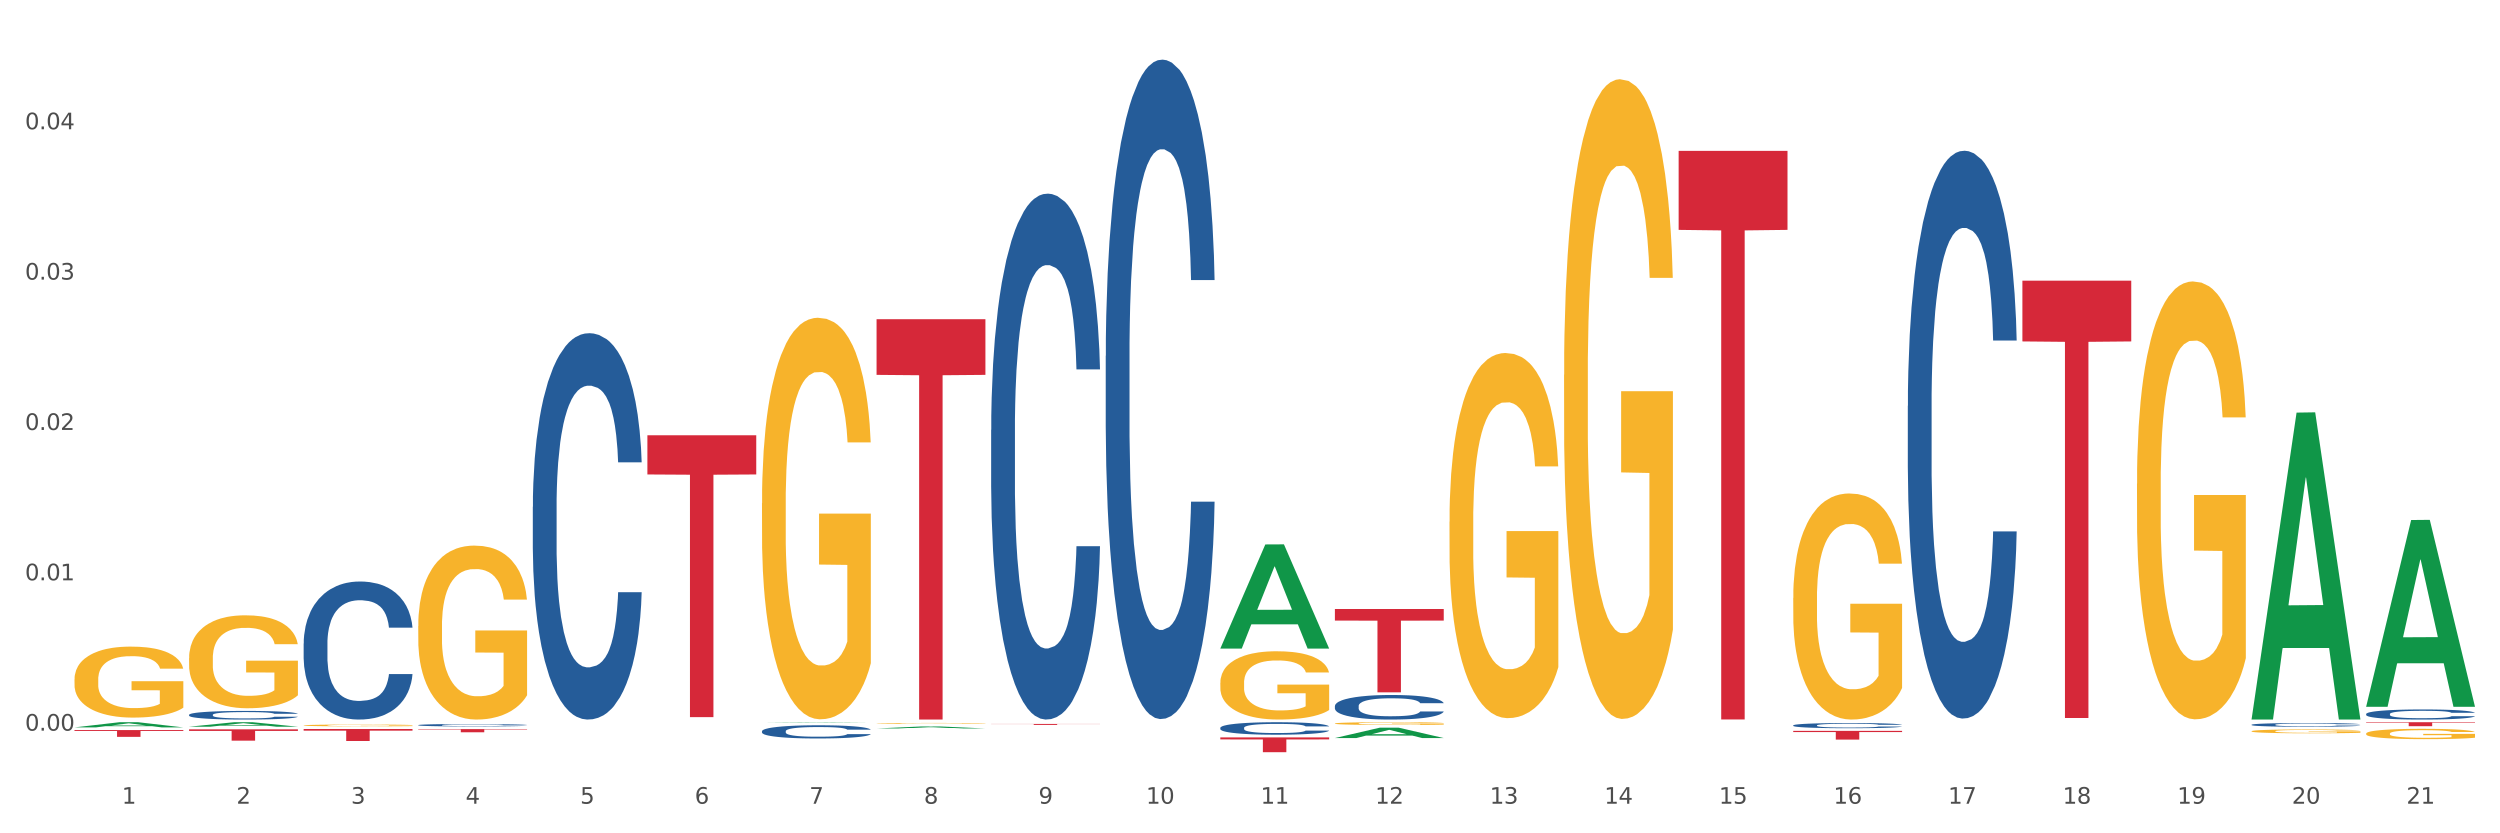 <?xml version="1.0" encoding="utf-8" standalone="no"?>
<!DOCTYPE svg PUBLIC "-//W3C//DTD SVG 1.1//EN"
  "http://www.w3.org/Graphics/SVG/1.1/DTD/svg11.dtd">
<svg xmlns:xlink="http://www.w3.org/1999/xlink" width="1080pt" height="360pt" viewBox="0 0 1080 360" xmlns="http://www.w3.org/2000/svg" version="1.1">
 <rect x="0" y="0" width="1080" height="360" fill="#333333" stroke="none"/>
 <defs>
  <style type="text/css">*{stroke-linejoin: round; stroke-linecap: butt}</style>
 </defs>
 <g id="figure_1">
  <g id="patch_1">
   <path d="M 0 360 
L 1080 360 
L 1080 0 
L 0 0 
z
" style="fill: #ffffff; stroke: #ffffff; stroke-linejoin: miter"/>
  </g>
  <g id="axes_1">
   <g id="matplotlib.axis_1">
    <g id="xtick_1">
     <g id="text_1">
      <!-- 1 -->
      <g style="fill: #4d4d4d" transform="translate(52.633 347.204) scale(0.096 -0.096)">
       <defs>
        <path id="DejaVuSans-31" d="M 794 531 
L 1825 531 
L 1825 4091 
L 703 3866 
L 703 4441 
L 1819 4666 
L 2450 4666 
L 2450 531 
L 3481 531 
L 3481 0 
L 794 0 
L 794 531 
z
" transform="scale(0.016)"/>
       </defs>
       <use xlink:href="#DejaVuSans-31"/>
      </g>
     </g>
    </g>
    <g id="xtick_2">
     <g id="text_2">
      <!-- 2 -->
      <g style="fill: #4d4d4d" transform="translate(102.133 347.204) scale(0.096 -0.096)">
       <defs>
        <path id="DejaVuSans-32" d="M 1228 531 
L 3431 531 
L 3431 0 
L 469 0 
L 469 531 
Q 828 903 1448 1529 
Q 2069 2156 2228 2338 
Q 2531 2678 2651 2914 
Q 2772 3150 2772 3378 
Q 2772 3750 2511 3984 
Q 2250 4219 1831 4219 
Q 1534 4219 1204 4116 
Q 875 4013 500 3803 
L 500 4441 
Q 881 4594 1212 4672 
Q 1544 4750 1819 4750 
Q 2544 4750 2975 4387 
Q 3406 4025 3406 3419 
Q 3406 3131 3298 2873 
Q 3191 2616 2906 2266 
Q 2828 2175 2409 1742 
Q 1991 1309 1228 531 
z
" transform="scale(0.016)"/>
       </defs>
       <use xlink:href="#DejaVuSans-32"/>
      </g>
     </g>
    </g>
    <g id="xtick_3">
     <g id="text_3">
      <!-- 3 -->
      <g style="fill: #4d4d4d" transform="translate(151.633 347.204) scale(0.096 -0.096)">
       <defs>
        <path id="DejaVuSans-33" d="M 2597 2516 
Q 3050 2419 3304 2112 
Q 3559 1806 3559 1356 
Q 3559 666 3084 287 
Q 2609 -91 1734 -91 
Q 1441 -91 1130 -33 
Q 819 25 488 141 
L 488 750 
Q 750 597 1062 519 
Q 1375 441 1716 441 
Q 2309 441 2620 675 
Q 2931 909 2931 1356 
Q 2931 1769 2642 2001 
Q 2353 2234 1838 2234 
L 1294 2234 
L 1294 2753 
L 1863 2753 
Q 2328 2753 2575 2939 
Q 2822 3125 2822 3475 
Q 2822 3834 2567 4026 
Q 2313 4219 1838 4219 
Q 1578 4219 1281 4162 
Q 984 4106 628 3988 
L 628 4550 
Q 988 4650 1302 4700 
Q 1616 4750 1894 4750 
Q 2613 4750 3031 4423 
Q 3450 4097 3450 3541 
Q 3450 3153 3228 2886 
Q 3006 2619 2597 2516 
z
" transform="scale(0.016)"/>
       </defs>
       <use xlink:href="#DejaVuSans-33"/>
      </g>
     </g>
    </g>
    <g id="xtick_4">
     <g id="text_4">
      <!-- 4 -->
      <g style="fill: #4d4d4d" transform="translate(201.133 347.204) scale(0.096 -0.096)">
       <defs>
        <path id="DejaVuSans-34" d="M 2419 4116 
L 825 1625 
L 2419 1625 
L 2419 4116 
z
M 2253 4666 
L 3047 4666 
L 3047 1625 
L 3713 1625 
L 3713 1100 
L 3047 1100 
L 3047 0 
L 2419 0 
L 2419 1100 
L 313 1100 
L 313 1709 
L 2253 4666 
z
" transform="scale(0.016)"/>
       </defs>
       <use xlink:href="#DejaVuSans-34"/>
      </g>
     </g>
    </g>
    <g id="xtick_5">
     <g id="text_5">
      <!-- 5 -->
      <g style="fill: #4d4d4d" transform="translate(250.633 347.204) scale(0.096 -0.096)">
       <defs>
        <path id="DejaVuSans-35" d="M 691 4666 
L 3169 4666 
L 3169 4134 
L 1269 4134 
L 1269 2991 
Q 1406 3038 1543 3061 
Q 1681 3084 1819 3084 
Q 2600 3084 3056 2656 
Q 3513 2228 3513 1497 
Q 3513 744 3044 326 
Q 2575 -91 1722 -91 
Q 1428 -91 1123 -41 
Q 819 9 494 109 
L 494 744 
Q 775 591 1075 516 
Q 1375 441 1709 441 
Q 2250 441 2565 725 
Q 2881 1009 2881 1497 
Q 2881 1984 2565 2268 
Q 2250 2553 1709 2553 
Q 1456 2553 1204 2497 
Q 953 2441 691 2322 
L 691 4666 
z
" transform="scale(0.016)"/>
       </defs>
       <use xlink:href="#DejaVuSans-35"/>
      </g>
     </g>
    </g>
    <g id="xtick_6">
     <g id="text_6">
      <!-- 6 -->
      <g style="fill: #4d4d4d" transform="translate(300.134 347.204) scale(0.096 -0.096)">
       <defs>
        <path id="DejaVuSans-36" d="M 2113 2584 
Q 1688 2584 1439 2293 
Q 1191 2003 1191 1497 
Q 1191 994 1439 701 
Q 1688 409 2113 409 
Q 2538 409 2786 701 
Q 3034 994 3034 1497 
Q 3034 2003 2786 2293 
Q 2538 2584 2113 2584 
z
M 3366 4563 
L 3366 3988 
Q 3128 4100 2886 4159 
Q 2644 4219 2406 4219 
Q 1781 4219 1451 3797 
Q 1122 3375 1075 2522 
Q 1259 2794 1537 2939 
Q 1816 3084 2150 3084 
Q 2853 3084 3261 2657 
Q 3669 2231 3669 1497 
Q 3669 778 3244 343 
Q 2819 -91 2113 -91 
Q 1303 -91 875 529 
Q 447 1150 447 2328 
Q 447 3434 972 4092 
Q 1497 4750 2381 4750 
Q 2619 4750 2861 4703 
Q 3103 4656 3366 4563 
z
" transform="scale(0.016)"/>
       </defs>
       <use xlink:href="#DejaVuSans-36"/>
      </g>
     </g>
    </g>
    <g id="xtick_7">
     <g id="text_7">
      <!-- 7 -->
      <g style="fill: #4d4d4d" transform="translate(349.634 347.204) scale(0.096 -0.096)">
       <defs>
        <path id="DejaVuSans-37" d="M 525 4666 
L 3525 4666 
L 3525 4397 
L 1831 0 
L 1172 0 
L 2766 4134 
L 525 4134 
L 525 4666 
z
" transform="scale(0.016)"/>
       </defs>
       <use xlink:href="#DejaVuSans-37"/>
      </g>
     </g>
    </g>
    <g id="xtick_8">
     <g id="text_8">
      <!-- 8 -->
      <g style="fill: #4d4d4d" transform="translate(399.134 347.204) scale(0.096 -0.096)">
       <defs>
        <path id="DejaVuSans-38" d="M 2034 2216 
Q 1584 2216 1326 1975 
Q 1069 1734 1069 1313 
Q 1069 891 1326 650 
Q 1584 409 2034 409 
Q 2484 409 2743 651 
Q 3003 894 3003 1313 
Q 3003 1734 2745 1975 
Q 2488 2216 2034 2216 
z
M 1403 2484 
Q 997 2584 770 2862 
Q 544 3141 544 3541 
Q 544 4100 942 4425 
Q 1341 4750 2034 4750 
Q 2731 4750 3128 4425 
Q 3525 4100 3525 3541 
Q 3525 3141 3298 2862 
Q 3072 2584 2669 2484 
Q 3125 2378 3379 2068 
Q 3634 1759 3634 1313 
Q 3634 634 3220 271 
Q 2806 -91 2034 -91 
Q 1263 -91 848 271 
Q 434 634 434 1313 
Q 434 1759 690 2068 
Q 947 2378 1403 2484 
z
M 1172 3481 
Q 1172 3119 1398 2916 
Q 1625 2713 2034 2713 
Q 2441 2713 2670 2916 
Q 2900 3119 2900 3481 
Q 2900 3844 2670 4047 
Q 2441 4250 2034 4250 
Q 1625 4250 1398 4047 
Q 1172 3844 1172 3481 
z
" transform="scale(0.016)"/>
       </defs>
       <use xlink:href="#DejaVuSans-38"/>
      </g>
     </g>
    </g>
    <g id="xtick_9">
     <g id="text_9">
      <!-- 9 -->
      <g style="fill: #4d4d4d" transform="translate(448.634 347.204) scale(0.096 -0.096)">
       <defs>
        <path id="DejaVuSans-39" d="M 703 97 
L 703 672 
Q 941 559 1184 500 
Q 1428 441 1663 441 
Q 2288 441 2617 861 
Q 2947 1281 2994 2138 
Q 2813 1869 2534 1725 
Q 2256 1581 1919 1581 
Q 1219 1581 811 2004 
Q 403 2428 403 3163 
Q 403 3881 828 4315 
Q 1253 4750 1959 4750 
Q 2769 4750 3195 4129 
Q 3622 3509 3622 2328 
Q 3622 1225 3098 567 
Q 2575 -91 1691 -91 
Q 1453 -91 1209 -44 
Q 966 3 703 97 
z
M 1959 2075 
Q 2384 2075 2632 2365 
Q 2881 2656 2881 3163 
Q 2881 3666 2632 3958 
Q 2384 4250 1959 4250 
Q 1534 4250 1286 3958 
Q 1038 3666 1038 3163 
Q 1038 2656 1286 2365 
Q 1534 2075 1959 2075 
z
" transform="scale(0.016)"/>
       </defs>
       <use xlink:href="#DejaVuSans-39"/>
      </g>
     </g>
    </g>
    <g id="xtick_10">
     <g id="text_10">
      <!-- 10 -->
      <g style="fill: #4d4d4d" transform="translate(495.079 347.204) scale(0.096 -0.096)">
       <defs>
        <path id="DejaVuSans-30" d="M 2034 4250 
Q 1547 4250 1301 3770 
Q 1056 3291 1056 2328 
Q 1056 1369 1301 889 
Q 1547 409 2034 409 
Q 2525 409 2770 889 
Q 3016 1369 3016 2328 
Q 3016 3291 2770 3770 
Q 2525 4250 2034 4250 
z
M 2034 4750 
Q 2819 4750 3233 4129 
Q 3647 3509 3647 2328 
Q 3647 1150 3233 529 
Q 2819 -91 2034 -91 
Q 1250 -91 836 529 
Q 422 1150 422 2328 
Q 422 3509 836 4129 
Q 1250 4750 2034 4750 
z
" transform="scale(0.016)"/>
       </defs>
       <use xlink:href="#DejaVuSans-31"/>
       <use xlink:href="#DejaVuSans-30" transform="translate(63.623 0)"/>
      </g>
     </g>
    </g>
    <g id="xtick_11">
     <g id="text_11">
      <!-- 11 -->
      <g style="fill: #4d4d4d" transform="translate(544.58 347.204) scale(0.096 -0.096)">
       <use xlink:href="#DejaVuSans-31"/>
       <use xlink:href="#DejaVuSans-31" transform="translate(63.623 0)"/>
      </g>
     </g>
    </g>
    <g id="xtick_12">
     <g id="text_12">
      <!-- 12 -->
      <g style="fill: #4d4d4d" transform="translate(594.08 347.204) scale(0.096 -0.096)">
       <use xlink:href="#DejaVuSans-31"/>
       <use xlink:href="#DejaVuSans-32" transform="translate(63.623 0)"/>
      </g>
     </g>
    </g>
    <g id="xtick_13">
     <g id="text_13">
      <!-- 13 -->
      <g style="fill: #4d4d4d" transform="translate(643.58 347.204) scale(0.096 -0.096)">
       <use xlink:href="#DejaVuSans-31"/>
       <use xlink:href="#DejaVuSans-33" transform="translate(63.623 0)"/>
      </g>
     </g>
    </g>
    <g id="xtick_14">
     <g id="text_14">
      <!-- 14 -->
      <g style="fill: #4d4d4d" transform="translate(693.08 347.204) scale(0.096 -0.096)">
       <use xlink:href="#DejaVuSans-31"/>
       <use xlink:href="#DejaVuSans-34" transform="translate(63.623 0)"/>
      </g>
     </g>
    </g>
    <g id="xtick_15">
     <g id="text_15">
      <!-- 15 -->
      <g style="fill: #4d4d4d" transform="translate(742.58 347.204) scale(0.096 -0.096)">
       <use xlink:href="#DejaVuSans-31"/>
       <use xlink:href="#DejaVuSans-35" transform="translate(63.623 0)"/>
      </g>
     </g>
    </g>
    <g id="xtick_16">
     <g id="text_16">
      <!-- 16 -->
      <g style="fill: #4d4d4d" transform="translate(792.08 347.204) scale(0.096 -0.096)">
       <use xlink:href="#DejaVuSans-31"/>
       <use xlink:href="#DejaVuSans-36" transform="translate(63.623 0)"/>
      </g>
     </g>
    </g>
    <g id="xtick_17">
     <g id="text_17">
      <!-- 17 -->
      <g style="fill: #4d4d4d" transform="translate(841.58 347.204) scale(0.096 -0.096)">
       <use xlink:href="#DejaVuSans-31"/>
       <use xlink:href="#DejaVuSans-37" transform="translate(63.623 0)"/>
      </g>
     </g>
    </g>
    <g id="xtick_18">
     <g id="text_18">
      <!-- 18 -->
      <g style="fill: #4d4d4d" transform="translate(891.08 347.204) scale(0.096 -0.096)">
       <use xlink:href="#DejaVuSans-31"/>
       <use xlink:href="#DejaVuSans-38" transform="translate(63.623 0)"/>
      </g>
     </g>
    </g>
    <g id="xtick_19">
     <g id="text_19">
      <!-- 19 -->
      <g style="fill: #4d4d4d" transform="translate(940.58 347.204) scale(0.096 -0.096)">
       <use xlink:href="#DejaVuSans-31"/>
       <use xlink:href="#DejaVuSans-39" transform="translate(63.623 0)"/>
      </g>
     </g>
    </g>
    <g id="xtick_20">
     <g id="text_20">
      <!-- 20 -->
      <g style="fill: #4d4d4d" transform="translate(990.08 347.204) scale(0.096 -0.096)">
       <use xlink:href="#DejaVuSans-32"/>
       <use xlink:href="#DejaVuSans-30" transform="translate(63.623 0)"/>
      </g>
     </g>
    </g>
    <g id="xtick_21">
     <g id="text_21">
      <!-- 21 -->
      <g style="fill: #4d4d4d" transform="translate(1039.58 347.204) scale(0.096 -0.096)">
       <use xlink:href="#DejaVuSans-32"/>
       <use xlink:href="#DejaVuSans-31" transform="translate(63.623 0)"/>
      </g>
     </g>
    </g>
    <g id="xtick_22"/>
    <g id="xtick_23"/>
    <g id="xtick_24"/>
    <g id="xtick_25"/>
    <g id="xtick_26"/>
    <g id="xtick_27"/>
    <g id="xtick_28"/>
    <g id="xtick_29"/>
    <g id="xtick_30"/>
    <g id="xtick_31"/>
    <g id="xtick_32"/>
    <g id="xtick_33"/>
    <g id="xtick_34"/>
    <g id="xtick_35"/>
    <g id="xtick_36"/>
    <g id="xtick_37"/>
    <g id="xtick_38"/>
    <g id="xtick_39"/>
    <g id="xtick_40"/>
    <g id="xtick_41"/>
   </g>
   <g id="matplotlib.axis_2">
    <g id="ytick_1">
     <g id="text_22">
      <!-- 0.00 -->
      <g style="fill: #4d4d4d" transform="translate(10.8 315.643) scale(0.096 -0.096)">
       <defs>
        <path id="DejaVuSans-2e" d="M 684 794 
L 1344 794 
L 1344 0 
L 684 0 
L 684 794 
z
" transform="scale(0.016)"/>
       </defs>
       <use xlink:href="#DejaVuSans-30"/>
       <use xlink:href="#DejaVuSans-2e" transform="translate(63.623 0)"/>
       <use xlink:href="#DejaVuSans-30" transform="translate(95.41 0)"/>
       <use xlink:href="#DejaVuSans-30" transform="translate(159.033 0)"/>
      </g>
     </g>
    </g>
    <g id="ytick_2">
     <g id="text_23">
      <!-- 0.01 -->
      <g style="fill: #4d4d4d" transform="translate(10.8 250.694) scale(0.096 -0.096)">
       <use xlink:href="#DejaVuSans-30"/>
       <use xlink:href="#DejaVuSans-2e" transform="translate(63.623 0)"/>
       <use xlink:href="#DejaVuSans-30" transform="translate(95.41 0)"/>
       <use xlink:href="#DejaVuSans-31" transform="translate(159.033 0)"/>
      </g>
     </g>
    </g>
    <g id="ytick_3">
     <g id="text_24">
      <!-- 0.02 -->
      <g style="fill: #4d4d4d" transform="translate(10.8 185.745) scale(0.096 -0.096)">
       <use xlink:href="#DejaVuSans-30"/>
       <use xlink:href="#DejaVuSans-2e" transform="translate(63.623 0)"/>
       <use xlink:href="#DejaVuSans-30" transform="translate(95.41 0)"/>
       <use xlink:href="#DejaVuSans-32" transform="translate(159.033 0)"/>
      </g>
     </g>
    </g>
    <g id="ytick_4">
     <g id="text_25">
      <!-- 0.03 -->
      <g style="fill: #4d4d4d" transform="translate(10.8 120.796) scale(0.096 -0.096)">
       <use xlink:href="#DejaVuSans-30"/>
       <use xlink:href="#DejaVuSans-2e" transform="translate(63.623 0)"/>
       <use xlink:href="#DejaVuSans-30" transform="translate(95.41 0)"/>
       <use xlink:href="#DejaVuSans-33" transform="translate(159.033 0)"/>
      </g>
     </g>
    </g>
    <g id="ytick_5">
     <g id="text_26">
      <!-- 0.04 -->
      <g style="fill: #4d4d4d" transform="translate(10.8 55.847) scale(0.096 -0.096)">
       <use xlink:href="#DejaVuSans-30"/>
       <use xlink:href="#DejaVuSans-2e" transform="translate(63.623 0)"/>
       <use xlink:href="#DejaVuSans-30" transform="translate(95.41 0)"/>
       <use xlink:href="#DejaVuSans-34" transform="translate(159.033 0)"/>
      </g>
     </g>
    </g>
    <g id="ytick_6"/>
    <g id="ytick_7"/>
    <g id="ytick_8"/>
    <g id="ytick_9"/>
    <g id="ytick_10"/>
   </g>
   <g id="PolyCollection_1">
    <path d="M 32.175 314.233 
L 32.223 314.23 
L 51.615 311.997 
L 59.663 311.995 
L 79.2 314.237 
L 69.892 314.237 
L 65.674 313.715 
L 45.652 313.715 
L 45.507 313.723 
L 41.435 314.237 
L 32.175 314.237 
L 32.175 314.233 
L 48.173 313.403 
L 63.153 313.401 
L 55.736 312.473 
L 55.639 312.469 
L 55.542 312.475 
L 48.125 313.401 
L 48.173 313.403 
L 32.175 314.233 
z
" clip-path="url(#p2e94937bcc)" style="fill: #109648"/>
    <path d="M 329.175 217.429 
L 329.231 217.27 
L 329.231 211.567 
L 329.342 206.656 
L 329.897 194.774 
L 330.73 184.952 
L 331.34 179.724 
L 331.951 175.446 
L 332.673 171.169 
L 333.561 166.733 
L 335.171 160.238 
L 336.17 156.911 
L 337.392 153.426 
L 339.613 148.356 
L 341.223 145.504 
L 342.888 143.128 
L 345.609 140.277 
L 347.385 139.009 
L 349.273 138.059 
L 351.549 137.425 
L 353.27 137.266 
L 357.046 137.742 
L 360.266 139.168 
L 361.82 140.277 
L 363.819 142.178 
L 364.874 143.445 
L 366.595 145.98 
L 368.372 149.307 
L 369.593 152.158 
L 371.425 157.545 
L 372.813 162.931 
L 374.09 169.585 
L 374.756 174.179 
L 375.256 178.457 
L 375.7 183.368 
L 376.144 191.13 
L 366.151 191.13 
L 365.762 185.586 
L 365.152 180.358 
L 364.263 175.288 
L 363.486 172.12 
L 362.154 168.159 
L 360.932 165.624 
L 359.655 163.723 
L 358.101 162.139 
L 356.879 161.347 
L 355.158 160.713 
L 351.771 160.872 
L 349.495 162.139 
L 347.941 163.723 
L 346.941 165.149 
L 346.053 166.733 
L 345.054 168.951 
L 343.888 172.278 
L 343.055 175.288 
L 342.222 179.09 
L 341.556 182.892 
L 340.945 187.328 
L 340.445 192.081 
L 340.057 196.992 
L 339.724 203.012 
L 339.446 212.993 
L 339.446 234.697 
L 339.557 239.608 
L 339.835 246.103 
L 340.168 251.014 
L 340.723 256.876 
L 341.223 260.837 
L 342.167 266.54 
L 343.221 271.293 
L 344.054 274.303 
L 344.887 276.837 
L 346.331 280.323 
L 347.941 283.174 
L 349.329 284.917 
L 351.216 286.501 
L 352.493 287.135 
L 353.604 287.452 
L 356.324 287.452 
L 358.267 286.976 
L 360.432 285.867 
L 362.098 284.442 
L 363.486 282.699 
L 365.041 279.847 
L 366.04 277.154 
L 366.04 244.044 
L 353.826 243.885 
L 353.826 221.864 
L 376.2 221.864 
L 376.2 286.501 
L 375.256 289.828 
L 374.201 292.838 
L 373.091 295.531 
L 371.425 298.858 
L 369.427 302.027 
L 367.65 304.245 
L 365.762 306.146 
L 363.542 307.888 
L 360.655 309.473 
L 358.878 310.106 
L 356.657 310.581 
L 354.048 310.74 
L 351.771 310.423 
L 349.551 309.631 
L 347.219 308.205 
L 344.943 306.146 
L 343.221 304.086 
L 341.5 301.551 
L 339.668 298.224 
L 338.225 295.056 
L 337.114 292.204 
L 335.893 288.561 
L 334.56 283.808 
L 333.561 279.531 
L 332.673 275.095 
L 331.729 269.391 
L 331.063 264.48 
L 330.396 258.302 
L 330.008 253.708 
L 329.564 246.579 
L 329.231 236.598 
L 329.175 217.429 
z
" clip-path="url(#p2e94937bcc)" style="fill: #f7b32b"/>
    <path d="M 180.675 270.425 
L 180.731 270.356 
L 180.731 267.886 
L 180.842 265.758 
L 181.397 260.61 
L 182.23 256.355 
L 182.84 254.09 
L 183.451 252.237 
L 184.173 250.384 
L 185.061 248.462 
L 186.671 245.648 
L 187.67 244.207 
L 188.892 242.697 
L 191.113 240.501 
L 192.723 239.265 
L 194.388 238.236 
L 197.109 237 
L 198.885 236.451 
L 200.773 236.039 
L 203.049 235.765 
L 204.77 235.696 
L 208.546 235.902 
L 211.766 236.52 
L 213.32 237 
L 215.319 237.824 
L 216.374 238.373 
L 218.095 239.471 
L 219.872 240.912 
L 221.093 242.148 
L 222.925 244.481 
L 224.313 246.815 
L 225.59 249.698 
L 226.256 251.688 
L 226.756 253.541 
L 227.2 255.669 
L 227.644 259.032 
L 217.651 259.032 
L 217.262 256.63 
L 216.652 254.365 
L 215.763 252.168 
L 214.986 250.796 
L 213.654 249.08 
L 212.432 247.982 
L 211.155 247.158 
L 209.601 246.472 
L 208.379 246.129 
L 206.658 245.854 
L 203.271 245.923 
L 200.995 246.472 
L 199.441 247.158 
L 198.441 247.776 
L 197.553 248.462 
L 196.554 249.423 
L 195.388 250.864 
L 194.555 252.168 
L 193.722 253.816 
L 193.056 255.463 
L 192.445 257.385 
L 191.945 259.444 
L 191.557 261.571 
L 191.224 264.179 
L 190.946 268.503 
L 190.946 277.906 
L 191.057 280.034 
L 191.335 282.848 
L 191.668 284.975 
L 192.223 287.515 
L 192.723 289.231 
L 193.667 291.702 
L 194.721 293.761 
L 195.554 295.065 
L 196.387 296.163 
L 197.831 297.673 
L 199.441 298.908 
L 200.829 299.663 
L 202.716 300.349 
L 203.993 300.624 
L 205.104 300.761 
L 207.824 300.761 
L 209.767 300.555 
L 211.932 300.075 
L 213.598 299.457 
L 214.986 298.702 
L 216.541 297.467 
L 217.54 296.3 
L 217.54 281.955 
L 205.326 281.887 
L 205.326 272.347 
L 227.7 272.347 
L 227.7 300.349 
L 226.756 301.791 
L 225.701 303.095 
L 224.591 304.262 
L 222.925 305.703 
L 220.927 307.076 
L 219.15 308.036 
L 217.262 308.86 
L 215.042 309.615 
L 212.155 310.301 
L 210.378 310.576 
L 208.157 310.782 
L 205.548 310.85 
L 203.271 310.713 
L 201.051 310.37 
L 198.719 309.752 
L 196.443 308.86 
L 194.721 307.968 
L 193 306.87 
L 191.168 305.428 
L 189.725 304.056 
L 188.614 302.82 
L 187.393 301.242 
L 186.06 299.183 
L 185.061 297.33 
L 184.173 295.408 
L 183.229 292.937 
L 182.563 290.809 
L 181.896 288.133 
L 181.508 286.142 
L 181.064 283.054 
L 180.731 278.73 
L 180.675 270.425 
z
" clip-path="url(#p2e94937bcc)" style="fill: #f7b32b"/>
    <path d="M 131.175 313.369 
L 131.231 313.369 
L 131.231 313.343 
L 131.342 313.321 
L 131.897 313.267 
L 132.73 313.223 
L 133.34 313.199 
L 133.951 313.18 
L 134.673 313.161 
L 135.561 313.14 
L 137.171 313.111 
L 138.17 313.096 
L 139.392 313.08 
L 141.613 313.058 
L 143.223 313.045 
L 144.888 313.034 
L 147.609 313.021 
L 149.385 313.015 
L 151.273 313.011 
L 153.549 313.008 
L 155.27 313.008 
L 159.046 313.01 
L 162.266 313.016 
L 163.82 313.021 
L 165.819 313.03 
L 166.874 313.035 
L 168.595 313.047 
L 170.372 313.062 
L 171.593 313.075 
L 173.425 313.099 
L 174.813 313.123 
L 176.09 313.153 
L 176.756 313.174 
L 177.256 313.193 
L 177.7 313.216 
L 178.144 313.251 
L 168.151 313.251 
L 167.762 313.226 
L 167.152 313.202 
L 166.263 313.179 
L 165.486 313.165 
L 164.154 313.147 
L 162.932 313.135 
L 161.655 313.127 
L 160.101 313.12 
L 158.879 313.116 
L 157.158 313.113 
L 153.771 313.114 
L 151.495 313.12 
L 149.941 313.127 
L 148.941 313.133 
L 148.053 313.14 
L 147.054 313.151 
L 145.888 313.166 
L 145.055 313.179 
L 144.222 313.196 
L 143.556 313.213 
L 142.945 313.233 
L 142.445 313.255 
L 142.057 313.277 
L 141.724 313.304 
L 141.446 313.349 
L 141.446 313.447 
L 141.557 313.469 
L 141.835 313.499 
L 142.168 313.521 
L 142.723 313.547 
L 143.223 313.565 
L 144.167 313.591 
L 145.221 313.612 
L 146.054 313.626 
L 146.887 313.637 
L 148.331 313.653 
L 149.941 313.666 
L 151.329 313.674 
L 153.216 313.681 
L 154.493 313.684 
L 155.604 313.685 
L 158.324 313.685 
L 160.267 313.683 
L 162.432 313.678 
L 164.098 313.672 
L 165.486 313.664 
L 167.041 313.651 
L 168.04 313.639 
L 168.04 313.489 
L 155.826 313.489 
L 155.826 313.389 
L 178.2 313.389 
L 178.2 313.681 
L 177.256 313.696 
L 176.201 313.71 
L 175.091 313.722 
L 173.425 313.737 
L 171.427 313.751 
L 169.65 313.761 
L 167.762 313.77 
L 165.542 313.777 
L 162.655 313.785 
L 160.878 313.787 
L 158.657 313.79 
L 156.048 313.79 
L 153.771 313.789 
L 151.551 313.785 
L 149.219 313.779 
L 146.943 313.77 
L 145.221 313.76 
L 143.5 313.749 
L 141.668 313.734 
L 140.225 313.72 
L 139.114 313.707 
L 137.893 313.69 
L 136.56 313.669 
L 135.561 313.65 
L 134.673 313.629 
L 133.729 313.604 
L 133.063 313.582 
L 132.396 313.554 
L 132.008 313.533 
L 131.564 313.501 
L 131.231 313.456 
L 131.175 313.369 
z
" clip-path="url(#p2e94937bcc)" style="fill: #f7b32b"/>
    <path d="M 81.675 284.37 
L 81.731 284.334 
L 81.731 283.013 
L 81.842 281.876 
L 82.397 279.126 
L 83.23 276.852 
L 83.84 275.641 
L 84.451 274.651 
L 85.173 273.661 
L 86.061 272.634 
L 87.671 271.13 
L 88.67 270.36 
L 89.892 269.553 
L 92.113 268.38 
L 93.723 267.719 
L 95.388 267.169 
L 98.109 266.509 
L 99.885 266.216 
L 101.773 265.996 
L 104.049 265.849 
L 105.77 265.812 
L 109.546 265.922 
L 112.766 266.252 
L 114.32 266.509 
L 116.319 266.949 
L 117.374 267.243 
L 119.095 267.829 
L 120.872 268.6 
L 122.093 269.26 
L 123.925 270.507 
L 125.313 271.754 
L 126.59 273.294 
L 127.256 274.358 
L 127.756 275.348 
L 128.2 276.485 
L 128.644 278.282 
L 118.651 278.282 
L 118.262 276.998 
L 117.652 275.788 
L 116.763 274.615 
L 115.986 273.881 
L 114.654 272.964 
L 113.432 272.377 
L 112.155 271.937 
L 110.601 271.57 
L 109.379 271.387 
L 107.658 271.24 
L 104.271 271.277 
L 101.995 271.57 
L 100.441 271.937 
L 99.441 272.267 
L 98.553 272.634 
L 97.554 273.147 
L 96.388 273.918 
L 95.555 274.615 
L 94.722 275.495 
L 94.056 276.375 
L 93.445 277.402 
L 92.945 278.502 
L 92.557 279.639 
L 92.224 281.033 
L 91.946 283.343 
L 91.946 288.368 
L 92.057 289.505 
L 92.335 291.009 
L 92.668 292.146 
L 93.223 293.503 
L 93.723 294.419 
L 94.667 295.74 
L 95.721 296.84 
L 96.554 297.537 
L 97.387 298.124 
L 98.831 298.931 
L 100.441 299.591 
L 101.829 299.994 
L 103.716 300.361 
L 104.993 300.508 
L 106.104 300.581 
L 108.824 300.581 
L 110.767 300.471 
L 112.932 300.214 
L 114.598 299.884 
L 115.986 299.481 
L 117.541 298.821 
L 118.54 298.197 
L 118.54 290.532 
L 106.326 290.495 
L 106.326 285.397 
L 128.7 285.397 
L 128.7 300.361 
L 127.756 301.131 
L 126.701 301.828 
L 125.591 302.451 
L 123.925 303.222 
L 121.927 303.955 
L 120.15 304.469 
L 118.262 304.909 
L 116.042 305.312 
L 113.155 305.679 
L 111.378 305.826 
L 109.157 305.936 
L 106.548 305.972 
L 104.271 305.899 
L 102.051 305.716 
L 99.719 305.385 
L 97.443 304.909 
L 95.721 304.432 
L 94 303.845 
L 92.168 303.075 
L 90.725 302.341 
L 89.614 301.681 
L 88.393 300.838 
L 87.06 299.737 
L 86.061 298.747 
L 85.173 297.72 
L 84.229 296.4 
L 83.563 295.263 
L 82.896 293.833 
L 82.508 292.769 
L 82.064 291.119 
L 81.731 288.808 
L 81.675 284.37 
z
" clip-path="url(#p2e94937bcc)" style="fill: #f7b32b"/>
    <path d="M 32.175 293.506 
L 32.231 293.478 
L 32.231 292.469 
L 32.342 291.601 
L 32.897 289.5 
L 33.73 287.763 
L 34.34 286.839 
L 34.951 286.082 
L 35.673 285.326 
L 36.561 284.542 
L 38.171 283.393 
L 39.17 282.805 
L 40.392 282.189 
L 42.613 281.292 
L 44.223 280.788 
L 45.888 280.368 
L 48.609 279.864 
L 50.385 279.64 
L 52.273 279.472 
L 54.549 279.36 
L 56.27 279.332 
L 60.046 279.416 
L 63.266 279.668 
L 64.82 279.864 
L 66.819 280.2 
L 67.874 280.424 
L 69.595 280.872 
L 71.372 281.46 
L 72.593 281.965 
L 74.425 282.917 
L 75.813 283.869 
L 77.09 285.046 
L 77.756 285.858 
L 78.256 286.615 
L 78.7 287.483 
L 79.144 288.856 
L 69.151 288.856 
L 68.762 287.875 
L 68.152 286.951 
L 67.263 286.054 
L 66.486 285.494 
L 65.154 284.794 
L 63.932 284.346 
L 62.655 284.01 
L 61.101 283.729 
L 59.879 283.589 
L 58.158 283.477 
L 54.771 283.505 
L 52.495 283.729 
L 50.941 284.01 
L 49.941 284.262 
L 49.053 284.542 
L 48.054 284.934 
L 46.888 285.522 
L 46.055 286.054 
L 45.222 286.727 
L 44.556 287.399 
L 43.945 288.183 
L 43.445 289.024 
L 43.057 289.892 
L 42.724 290.957 
L 42.446 292.721 
L 42.446 296.559 
L 42.557 297.427 
L 42.835 298.576 
L 43.168 299.444 
L 43.723 300.481 
L 44.223 301.181 
L 45.167 302.189 
L 46.221 303.03 
L 47.054 303.562 
L 47.887 304.01 
L 49.331 304.627 
L 50.941 305.131 
L 52.329 305.439 
L 54.216 305.719 
L 55.493 305.831 
L 56.604 305.887 
L 59.324 305.887 
L 61.267 305.803 
L 63.432 305.607 
L 65.098 305.355 
L 66.486 305.047 
L 68.041 304.542 
L 69.04 304.066 
L 69.04 298.212 
L 56.826 298.184 
L 56.826 294.29 
L 79.2 294.29 
L 79.2 305.719 
L 78.256 306.307 
L 77.201 306.839 
L 76.091 307.316 
L 74.425 307.904 
L 72.427 308.464 
L 70.65 308.856 
L 68.762 309.192 
L 66.542 309.501 
L 63.655 309.781 
L 61.878 309.893 
L 59.657 309.977 
L 57.048 310.005 
L 54.771 309.949 
L 52.551 309.809 
L 50.219 309.557 
L 47.943 309.192 
L 46.221 308.828 
L 44.5 308.38 
L 42.668 307.792 
L 41.225 307.232 
L 40.114 306.727 
L 38.893 306.083 
L 37.56 305.243 
L 36.561 304.486 
L 35.673 303.702 
L 34.729 302.694 
L 34.063 301.825 
L 33.396 300.733 
L 33.008 299.92 
L 32.564 298.66 
L 32.231 296.895 
L 32.175 293.506 
z
" clip-path="url(#p2e94937bcc)" style="fill: #f7b32b"/>
    <path d="M 1022.175 308.444 
L 1022.231 308.44 
L 1022.231 308.329 
L 1022.397 308.177 
L 1023.009 307.898 
L 1023.787 307.686 
L 1025.121 307.439 
L 1025.844 307.335 
L 1026.789 307.219 
L 1028.734 307.032 
L 1030.957 306.872 
L 1032.514 306.784 
L 1033.681 306.729 
L 1036.294 306.629 
L 1037.794 306.585 
L 1039.351 306.549 
L 1040.685 306.525 
L 1042.908 306.497 
L 1044.687 306.485 
L 1046.744 306.481 
L 1048.467 306.485 
L 1050.746 306.501 
L 1054.081 306.549 
L 1055.359 306.577 
L 1057.082 306.625 
L 1058.861 306.689 
L 1060.306 306.753 
L 1061.974 306.844 
L 1063.697 306.964 
L 1065.365 307.116 
L 1066.532 307.255 
L 1067.477 307.403 
L 1068.311 307.582 
L 1068.922 307.778 
L 1069.2 307.942 
L 1059.028 307.942 
L 1058.75 307.794 
L 1058.194 307.634 
L 1057.638 307.527 
L 1057.027 307.439 
L 1056.082 307.339 
L 1055.248 307.275 
L 1053.859 307.199 
L 1052.58 307.152 
L 1051.524 307.124 
L 1050.245 307.1 
L 1047.522 307.076 
L 1045.576 307.076 
L 1044.353 307.084 
L 1042.853 307.104 
L 1041.574 307.132 
L 1040.073 307.179 
L 1038.906 307.231 
L 1037.739 307.299 
L 1037.072 307.347 
L 1036.071 307.435 
L 1035.404 307.507 
L 1034.515 307.63 
L 1034.015 307.718 
L 1033.125 307.946 
L 1032.736 308.113 
L 1032.569 308.229 
L 1032.458 308.357 
L 1032.458 308.979 
L 1032.792 309.258 
L 1033.07 309.378 
L 1033.514 309.514 
L 1034.348 309.689 
L 1035.571 309.861 
L 1036.849 309.985 
L 1037.906 310.06 
L 1038.906 310.116 
L 1039.907 310.16 
L 1041.13 310.2 
L 1042.13 310.224 
L 1043.631 310.248 
L 1045.41 310.26 
L 1046.799 310.26 
L 1049.634 310.24 
L 1050.912 310.22 
L 1052.135 310.192 
L 1053.469 310.148 
L 1054.526 310.1 
L 1055.137 310.064 
L 1056.138 309.989 
L 1056.916 309.909 
L 1057.583 309.817 
L 1058.027 309.737 
L 1058.528 309.617 
L 1058.917 309.482 
L 1059.028 309.41 
L 1069.2 309.41 
L 1068.978 309.554 
L 1068.589 309.693 
L 1067.81 309.881 
L 1067.199 309.989 
L 1066.254 310.12 
L 1065.253 310.232 
L 1063.864 310.356 
L 1062.585 310.447 
L 1061.251 310.527 
L 1059.806 310.599 
L 1057.194 310.699 
L 1056.249 310.727 
L 1054.248 310.775 
L 1052.691 310.803 
L 1050.412 310.83 
L 1048.078 310.846 
L 1045.632 310.85 
L 1043.464 310.842 
L 1041.074 310.819 
L 1039.573 310.795 
L 1037.906 310.759 
L 1035.96 310.703 
L 1034.126 310.635 
L 1032.403 310.555 
L 1030.791 310.463 
L 1029.29 310.36 
L 1027.344 310.188 
L 1025.899 310.02 
L 1024.843 309.865 
L 1024.12 309.733 
L 1023.398 309.566 
L 1023.009 309.45 
L 1022.397 309.171 
L 1022.175 308.911 
L 1022.175 308.444 
z
" clip-path="url(#p2e94937bcc)" style="fill: #255c99"/>
    <path d="M 972.675 313.079 
L 972.731 313.077 
L 972.731 313.036 
L 972.897 312.98 
L 973.509 312.877 
L 974.287 312.798 
L 975.621 312.707 
L 976.344 312.669 
L 977.289 312.626 
L 979.234 312.557 
L 981.457 312.498 
L 983.014 312.465 
L 984.181 312.445 
L 986.794 312.408 
L 988.294 312.392 
L 989.851 312.378 
L 991.185 312.369 
L 993.408 312.359 
L 995.187 312.355 
L 997.244 312.353 
L 998.967 312.355 
L 1001.246 312.361 
L 1004.581 312.378 
L 1005.859 312.389 
L 1007.582 312.406 
L 1009.361 312.43 
L 1010.806 312.453 
L 1012.474 312.487 
L 1014.197 312.532 
L 1015.865 312.588 
L 1017.032 312.639 
L 1017.977 312.694 
L 1018.811 312.76 
L 1019.422 312.832 
L 1019.7 312.893 
L 1009.528 312.893 
L 1009.25 312.838 
L 1008.694 312.779 
L 1008.138 312.74 
L 1007.527 312.707 
L 1006.582 312.67 
L 1005.748 312.647 
L 1004.359 312.619 
L 1003.08 312.601 
L 1002.024 312.591 
L 1000.745 312.582 
L 998.022 312.573 
L 996.076 312.573 
L 994.853 312.576 
L 993.353 312.583 
L 992.074 312.594 
L 990.573 312.611 
L 989.406 312.63 
L 988.239 312.655 
L 987.572 312.673 
L 986.571 312.706 
L 985.904 312.732 
L 985.015 312.778 
L 984.515 312.81 
L 983.625 312.894 
L 983.236 312.956 
L 983.069 312.999 
L 982.958 313.046 
L 982.958 313.276 
L 983.292 313.379 
L 983.57 313.424 
L 984.014 313.474 
L 984.848 313.539 
L 986.071 313.602 
L 987.349 313.648 
L 988.406 313.676 
L 989.406 313.696 
L 990.407 313.713 
L 991.63 313.727 
L 992.63 313.736 
L 994.131 313.745 
L 995.91 313.749 
L 997.299 313.749 
L 1000.134 313.742 
L 1001.413 313.735 
L 1002.635 313.724 
L 1003.969 313.708 
L 1005.026 313.69 
L 1005.637 313.677 
L 1006.638 313.649 
L 1007.416 313.62 
L 1008.083 313.586 
L 1008.527 313.556 
L 1009.028 313.512 
L 1009.417 313.462 
L 1009.528 313.435 
L 1019.7 313.435 
L 1019.478 313.488 
L 1019.089 313.54 
L 1018.31 313.609 
L 1017.699 313.649 
L 1016.754 313.698 
L 1015.753 313.739 
L 1014.364 313.785 
L 1013.085 313.819 
L 1011.751 313.848 
L 1010.306 313.875 
L 1007.694 313.912 
L 1006.749 313.922 
L 1004.748 313.94 
L 1003.191 313.95 
L 1000.912 313.96 
L 998.578 313.966 
L 996.132 313.968 
L 993.964 313.965 
L 991.574 313.956 
L 990.073 313.947 
L 988.406 313.934 
L 986.46 313.913 
L 984.626 313.888 
L 982.903 313.858 
L 981.291 313.825 
L 979.79 313.786 
L 977.844 313.723 
L 976.399 313.661 
L 975.343 313.603 
L 974.62 313.555 
L 973.898 313.493 
L 973.509 313.45 
L 972.897 313.347 
L 972.675 313.251 
L 972.675 313.079 
z
" clip-path="url(#p2e94937bcc)" style="fill: #255c99"/>
    <path d="M 378.675 312.485 
L 378.731 312.485 
L 378.731 312.473 
L 378.842 312.463 
L 379.397 312.438 
L 380.23 312.418 
L 380.84 312.407 
L 381.451 312.398 
L 382.173 312.389 
L 383.061 312.38 
L 384.671 312.366 
L 385.67 312.359 
L 386.892 312.352 
L 389.113 312.342 
L 390.723 312.336 
L 392.388 312.331 
L 395.109 312.325 
L 396.885 312.322 
L 398.773 312.32 
L 401.049 312.319 
L 402.77 312.318 
L 406.546 312.319 
L 409.766 312.322 
L 411.32 312.325 
L 413.319 312.329 
L 414.374 312.331 
L 416.095 312.337 
L 417.872 312.344 
L 419.093 312.349 
L 420.925 312.361 
L 422.313 312.372 
L 423.59 312.386 
L 424.256 312.395 
L 424.756 312.404 
L 425.2 312.414 
L 425.644 312.43 
L 415.651 312.43 
L 415.262 312.419 
L 414.652 312.408 
L 413.763 312.397 
L 412.986 312.391 
L 411.654 312.383 
L 410.432 312.377 
L 409.155 312.373 
L 407.601 312.37 
L 406.379 312.369 
L 404.658 312.367 
L 401.271 312.368 
L 398.995 312.37 
L 397.441 312.373 
L 396.441 312.376 
L 395.553 312.38 
L 394.554 312.384 
L 393.388 312.391 
L 392.555 312.397 
L 391.722 312.405 
L 391.056 312.413 
L 390.445 312.423 
L 389.945 312.432 
L 389.557 312.443 
L 389.224 312.455 
L 388.946 312.476 
L 388.946 312.521 
L 389.057 312.531 
L 389.335 312.545 
L 389.668 312.555 
L 390.223 312.567 
L 390.723 312.575 
L 391.667 312.587 
L 392.721 312.597 
L 393.554 312.603 
L 394.387 312.608 
L 395.831 312.616 
L 397.441 312.622 
L 398.829 312.625 
L 400.716 312.629 
L 401.993 312.63 
L 403.104 312.631 
L 405.824 312.631 
L 407.767 312.63 
L 409.932 312.627 
L 411.598 312.624 
L 412.986 312.621 
L 414.541 312.615 
L 415.54 312.609 
L 415.54 312.54 
L 403.326 312.54 
L 403.326 312.494 
L 425.7 312.494 
L 425.7 312.629 
L 424.756 312.635 
L 423.701 312.642 
L 422.591 312.647 
L 420.925 312.654 
L 418.927 312.661 
L 417.15 312.665 
L 415.262 312.669 
L 413.042 312.673 
L 410.155 312.676 
L 408.378 312.678 
L 406.157 312.679 
L 403.548 312.679 
L 401.271 312.678 
L 399.051 312.677 
L 396.719 312.674 
L 394.443 312.669 
L 392.721 312.665 
L 391 312.66 
L 389.168 312.653 
L 387.725 312.646 
L 386.614 312.64 
L 385.393 312.633 
L 384.06 312.623 
L 383.061 312.614 
L 382.173 312.605 
L 381.229 312.593 
L 380.563 312.583 
L 379.896 312.57 
L 379.508 312.56 
L 379.064 312.546 
L 378.731 312.525 
L 378.675 312.485 
z
" clip-path="url(#p2e94937bcc)" style="fill: #f7b32b"/>
    <path d="M 824.175 175.339 
L 824.231 175.115 
L 824.231 168.842 
L 824.397 160.329 
L 825.009 144.648 
L 825.787 132.775 
L 827.121 118.885 
L 827.844 113.061 
L 828.789 106.564 
L 830.734 96.035 
L 832.957 87.074 
L 834.514 82.146 
L 835.681 79.009 
L 838.294 73.409 
L 839.794 70.944 
L 841.351 68.928 
L 842.685 67.584 
L 844.908 66.016 
L 846.687 65.344 
L 848.744 65.12 
L 850.467 65.344 
L 852.746 66.24 
L 856.081 68.928 
L 857.359 70.496 
L 859.082 73.185 
L 860.861 76.769 
L 862.306 80.353 
L 863.974 85.506 
L 865.697 92.227 
L 867.365 100.739 
L 868.532 108.58 
L 869.477 116.869 
L 870.311 126.95 
L 870.922 137.927 
L 871.2 147.112 
L 861.028 147.112 
L 860.75 138.823 
L 860.194 129.862 
L 859.638 123.814 
L 859.027 118.885 
L 858.082 113.285 
L 857.248 109.7 
L 855.859 105.444 
L 854.58 102.756 
L 853.524 101.187 
L 852.245 99.843 
L 849.522 98.499 
L 847.576 98.499 
L 846.353 98.947 
L 844.853 100.067 
L 843.574 101.636 
L 842.073 104.324 
L 840.906 107.236 
L 839.739 111.044 
L 839.072 113.733 
L 838.071 118.661 
L 837.404 122.694 
L 836.515 129.638 
L 836.015 134.567 
L 835.125 147.336 
L 834.736 156.745 
L 834.569 163.242 
L 834.458 170.411 
L 834.458 205.358 
L 834.792 221.04 
L 835.07 227.76 
L 835.514 235.377 
L 836.348 245.234 
L 837.571 254.867 
L 838.849 261.812 
L 839.906 266.068 
L 840.906 269.205 
L 841.907 271.669 
L 843.13 273.909 
L 844.13 275.253 
L 845.631 276.597 
L 847.41 277.269 
L 848.799 277.269 
L 851.634 276.149 
L 852.913 275.029 
L 854.135 273.461 
L 855.469 270.997 
L 856.526 268.308 
L 857.137 266.292 
L 858.138 262.036 
L 858.916 257.555 
L 859.583 252.403 
L 860.027 247.922 
L 860.528 241.202 
L 860.917 233.585 
L 861.028 229.553 
L 871.2 229.553 
L 870.978 237.617 
L 870.589 245.458 
L 869.81 255.987 
L 869.199 262.036 
L 868.254 269.429 
L 867.253 275.701 
L 865.864 282.646 
L 864.585 287.798 
L 863.251 292.279 
L 861.806 296.311 
L 859.194 301.912 
L 858.249 303.48 
L 856.248 306.168 
L 854.691 307.736 
L 852.412 309.305 
L 850.078 310.201 
L 847.632 310.425 
L 845.464 309.977 
L 843.074 308.633 
L 841.573 307.288 
L 839.906 305.272 
L 837.96 302.136 
L 836.126 298.328 
L 834.403 293.847 
L 832.791 288.695 
L 831.29 282.87 
L 829.344 273.237 
L 827.899 263.828 
L 826.843 255.091 
L 826.12 247.698 
L 825.398 238.289 
L 825.009 231.793 
L 824.397 216.111 
L 824.175 201.55 
L 824.175 175.339 
z
" clip-path="url(#p2e94937bcc)" style="fill: #255c99"/>
    <path d="M 576.675 305.003 
L 576.731 304.993 
L 576.731 304.722 
L 576.897 304.353 
L 577.509 303.674 
L 578.287 303.16 
L 579.621 302.559 
L 580.344 302.307 
L 581.289 302.026 
L 583.234 301.57 
L 585.457 301.182 
L 587.014 300.969 
L 588.181 300.833 
L 590.794 300.59 
L 592.294 300.484 
L 593.851 300.396 
L 595.185 300.338 
L 597.408 300.27 
L 599.187 300.241 
L 601.244 300.232 
L 602.967 300.241 
L 605.246 300.28 
L 608.581 300.396 
L 609.859 300.464 
L 611.582 300.581 
L 613.361 300.736 
L 614.806 300.891 
L 616.474 301.114 
L 618.197 301.405 
L 619.865 301.773 
L 621.032 302.113 
L 621.977 302.472 
L 622.811 302.908 
L 623.422 303.383 
L 623.7 303.781 
L 613.528 303.781 
L 613.25 303.422 
L 612.694 303.034 
L 612.138 302.772 
L 611.527 302.559 
L 610.582 302.317 
L 609.748 302.161 
L 608.359 301.977 
L 607.08 301.861 
L 606.024 301.793 
L 604.745 301.735 
L 602.022 301.677 
L 600.076 301.677 
L 598.853 301.696 
L 597.353 301.744 
L 596.074 301.812 
L 594.573 301.929 
L 593.406 302.055 
L 592.239 302.22 
L 591.572 302.336 
L 590.571 302.549 
L 589.904 302.724 
L 589.015 303.024 
L 588.515 303.238 
L 587.625 303.791 
L 587.236 304.198 
L 587.069 304.479 
L 586.958 304.789 
L 586.958 306.302 
L 587.292 306.981 
L 587.57 307.272 
L 588.014 307.602 
L 588.848 308.028 
L 590.071 308.445 
L 591.349 308.746 
L 592.406 308.93 
L 593.406 309.066 
L 594.407 309.173 
L 595.63 309.27 
L 596.63 309.328 
L 598.131 309.386 
L 599.91 309.415 
L 601.299 309.415 
L 604.134 309.367 
L 605.413 309.318 
L 606.635 309.25 
L 607.969 309.144 
L 609.026 309.027 
L 609.637 308.94 
L 610.638 308.756 
L 611.416 308.562 
L 612.083 308.339 
L 612.527 308.145 
L 613.028 307.854 
L 613.417 307.524 
L 613.528 307.35 
L 623.7 307.35 
L 623.478 307.699 
L 623.089 308.038 
L 622.31 308.494 
L 621.699 308.756 
L 620.754 309.076 
L 619.753 309.347 
L 618.364 309.648 
L 617.085 309.871 
L 615.751 310.065 
L 614.306 310.239 
L 611.694 310.482 
L 610.749 310.55 
L 608.748 310.666 
L 607.191 310.734 
L 604.912 310.802 
L 602.578 310.841 
L 600.132 310.85 
L 597.964 310.831 
L 595.574 310.773 
L 594.073 310.715 
L 592.406 310.627 
L 590.46 310.492 
L 588.626 310.327 
L 586.903 310.133 
L 585.291 309.91 
L 583.79 309.658 
L 581.844 309.241 
L 580.399 308.833 
L 579.343 308.455 
L 578.62 308.135 
L 577.898 307.728 
L 577.509 307.447 
L 576.897 306.768 
L 576.675 306.137 
L 576.675 305.003 
z
" clip-path="url(#p2e94937bcc)" style="fill: #255c99"/>
    <path d="M 527.175 314.423 
L 527.231 314.418 
L 527.231 314.28 
L 527.397 314.093 
L 528.009 313.747 
L 528.787 313.486 
L 530.121 313.18 
L 530.844 313.051 
L 531.789 312.908 
L 533.734 312.676 
L 535.957 312.479 
L 537.514 312.37 
L 538.681 312.301 
L 541.294 312.178 
L 542.794 312.124 
L 544.351 312.079 
L 545.685 312.05 
L 547.908 312.015 
L 549.687 312 
L 551.744 311.995 
L 553.467 312 
L 555.746 312.02 
L 559.081 312.079 
L 560.359 312.114 
L 562.082 312.173 
L 563.861 312.252 
L 565.306 312.331 
L 566.974 312.444 
L 568.697 312.592 
L 570.365 312.78 
L 571.532 312.953 
L 572.477 313.135 
L 573.311 313.357 
L 573.922 313.599 
L 574.2 313.802 
L 564.028 313.802 
L 563.75 313.619 
L 563.194 313.422 
L 562.638 313.288 
L 562.027 313.18 
L 561.082 313.056 
L 560.248 312.977 
L 558.859 312.884 
L 557.58 312.824 
L 556.524 312.79 
L 555.245 312.76 
L 552.522 312.731 
L 550.576 312.731 
L 549.353 312.741 
L 547.853 312.765 
L 546.574 312.8 
L 545.073 312.859 
L 543.906 312.923 
L 542.739 313.007 
L 542.072 313.066 
L 541.071 313.175 
L 540.404 313.264 
L 539.515 313.417 
L 539.015 313.525 
L 538.125 313.806 
L 537.736 314.014 
L 537.569 314.157 
L 537.458 314.315 
L 537.458 315.085 
L 537.792 315.43 
L 538.07 315.578 
L 538.514 315.746 
L 539.348 315.963 
L 540.571 316.175 
L 541.849 316.328 
L 542.906 316.422 
L 543.906 316.491 
L 544.907 316.545 
L 546.13 316.595 
L 547.13 316.624 
L 548.631 316.654 
L 550.41 316.669 
L 551.799 316.669 
L 554.634 316.644 
L 555.913 316.619 
L 557.135 316.585 
L 558.469 316.531 
L 559.526 316.471 
L 560.137 316.427 
L 561.138 316.333 
L 561.916 316.234 
L 562.583 316.121 
L 563.027 316.022 
L 563.528 315.874 
L 563.917 315.706 
L 564.028 315.618 
L 574.2 315.618 
L 573.978 315.795 
L 573.589 315.968 
L 572.81 316.2 
L 572.199 316.333 
L 571.254 316.496 
L 570.253 316.634 
L 568.864 316.787 
L 567.585 316.901 
L 566.251 316.999 
L 564.806 317.088 
L 562.194 317.212 
L 561.249 317.246 
L 559.248 317.305 
L 557.691 317.34 
L 555.412 317.374 
L 553.078 317.394 
L 550.632 317.399 
L 548.464 317.389 
L 546.074 317.36 
L 544.573 317.33 
L 542.906 317.286 
L 540.96 317.216 
L 539.126 317.133 
L 537.403 317.034 
L 535.791 316.92 
L 534.29 316.792 
L 532.344 316.58 
L 530.899 316.373 
L 529.843 316.18 
L 529.12 316.017 
L 528.398 315.81 
L 528.009 315.667 
L 527.397 315.321 
L 527.175 315.001 
L 527.175 314.423 
z
" clip-path="url(#p2e94937bcc)" style="fill: #255c99"/>
    <path d="M 477.675 153.763 
L 477.731 153.502 
L 477.731 146.218 
L 477.897 136.331 
L 478.509 118.119 
L 479.287 104.33 
L 480.621 88.2 
L 481.344 81.436 
L 482.289 73.891 
L 484.234 61.663 
L 486.457 51.256 
L 488.014 45.532 
L 489.181 41.89 
L 491.794 35.386 
L 493.294 32.524 
L 494.851 30.182 
L 496.185 28.621 
L 498.408 26.8 
L 500.187 26.02 
L 502.244 25.759 
L 503.967 26.02 
L 506.246 27.06 
L 509.581 30.182 
L 510.859 32.004 
L 512.582 35.126 
L 514.361 39.288 
L 515.806 43.451 
L 517.474 49.435 
L 519.197 57.24 
L 520.865 67.126 
L 522.032 76.232 
L 522.977 85.859 
L 523.811 97.566 
L 524.422 110.314 
L 524.7 120.981 
L 514.528 120.981 
L 514.25 111.355 
L 513.694 100.948 
L 513.138 93.924 
L 512.527 88.2 
L 511.582 81.696 
L 510.748 77.533 
L 509.359 72.59 
L 508.08 69.468 
L 507.024 67.647 
L 505.745 66.086 
L 503.022 64.525 
L 501.076 64.525 
L 499.853 65.045 
L 498.353 66.346 
L 497.074 68.167 
L 495.573 71.289 
L 494.406 74.671 
L 493.239 79.094 
L 492.572 82.216 
L 491.571 87.94 
L 490.904 92.623 
L 490.015 100.688 
L 489.515 106.412 
L 488.625 121.241 
L 488.236 132.169 
L 488.069 139.713 
L 487.958 148.039 
L 487.958 188.625 
L 488.292 206.837 
L 488.57 214.642 
L 489.014 223.488 
L 489.848 234.935 
L 491.071 246.123 
L 492.349 254.188 
L 493.406 259.131 
L 494.406 262.773 
L 495.407 265.635 
L 496.63 268.237 
L 497.63 269.798 
L 499.131 271.359 
L 500.91 272.139 
L 502.299 272.139 
L 505.134 270.839 
L 506.413 269.538 
L 507.635 267.717 
L 508.969 264.855 
L 510.026 261.733 
L 510.637 259.391 
L 511.637 254.448 
L 512.416 249.245 
L 513.083 243.261 
L 513.527 238.057 
L 514.028 230.252 
L 514.417 221.406 
L 514.528 216.723 
L 524.7 216.723 
L 524.478 226.09 
L 524.089 235.195 
L 523.31 247.423 
L 522.699 254.448 
L 521.754 263.034 
L 520.753 270.318 
L 519.364 278.383 
L 518.085 284.367 
L 516.751 289.571 
L 515.306 294.254 
L 512.694 300.758 
L 511.749 302.579 
L 509.748 305.701 
L 508.191 307.522 
L 505.912 309.344 
L 503.578 310.384 
L 501.132 310.644 
L 498.964 310.124 
L 496.574 308.563 
L 495.073 307.002 
L 493.406 304.661 
L 491.46 301.018 
L 489.626 296.595 
L 487.903 291.392 
L 486.291 285.408 
L 484.79 278.644 
L 482.844 267.456 
L 481.399 256.529 
L 480.343 246.383 
L 479.62 237.797 
L 478.898 226.87 
L 478.509 219.325 
L 477.897 201.113 
L 477.675 184.202 
L 477.675 153.763 
z
" clip-path="url(#p2e94937bcc)" style="fill: #255c99"/>
    <path d="M 428.175 185.736 
L 428.231 185.529 
L 428.231 179.719 
L 428.397 171.835 
L 429.009 157.31 
L 429.787 146.314 
L 431.121 133.45 
L 431.844 128.055 
L 432.789 122.038 
L 434.734 112.286 
L 436.957 103.986 
L 438.514 99.422 
L 439.681 96.517 
L 442.294 91.33 
L 443.794 89.047 
L 445.351 87.18 
L 446.685 85.935 
L 448.908 84.483 
L 450.687 83.86 
L 452.744 83.653 
L 454.467 83.86 
L 456.746 84.69 
L 460.081 87.18 
L 461.359 88.632 
L 463.082 91.122 
L 464.861 94.442 
L 466.306 97.762 
L 467.974 102.534 
L 469.697 108.759 
L 471.365 116.643 
L 472.532 123.905 
L 473.477 131.582 
L 474.311 140.919 
L 474.922 151.086 
L 475.2 159.593 
L 465.028 159.593 
L 464.75 151.916 
L 464.194 143.616 
L 463.638 138.014 
L 463.027 133.45 
L 462.082 128.262 
L 461.248 124.943 
L 459.859 121 
L 458.58 118.51 
L 457.524 117.058 
L 456.245 115.813 
L 453.522 114.568 
L 451.576 114.568 
L 450.353 114.983 
L 448.853 116.021 
L 447.574 117.473 
L 446.073 119.963 
L 444.906 122.66 
L 443.739 126.187 
L 443.072 128.677 
L 442.071 133.242 
L 441.404 136.977 
L 440.515 143.409 
L 440.015 147.974 
L 439.125 159.8 
L 438.736 168.515 
L 438.569 174.532 
L 438.458 181.171 
L 438.458 213.539 
L 438.792 228.063 
L 439.07 234.288 
L 439.514 241.342 
L 440.348 250.472 
L 441.571 259.394 
L 442.849 265.826 
L 443.906 269.768 
L 444.906 272.673 
L 445.907 274.955 
L 447.13 277.03 
L 448.13 278.275 
L 449.631 279.52 
L 451.41 280.142 
L 452.799 280.142 
L 455.634 279.105 
L 456.913 278.068 
L 458.135 276.615 
L 459.469 274.333 
L 460.526 271.843 
L 461.137 269.976 
L 462.137 266.033 
L 462.916 261.884 
L 463.583 257.111 
L 464.027 252.962 
L 464.528 246.737 
L 464.917 239.683 
L 465.028 235.948 
L 475.2 235.948 
L 474.978 243.417 
L 474.589 250.679 
L 473.81 260.431 
L 473.199 266.033 
L 472.254 272.88 
L 471.253 278.69 
L 469.864 285.122 
L 468.585 289.894 
L 467.251 294.044 
L 465.806 297.779 
L 463.194 302.966 
L 462.249 304.418 
L 460.248 306.908 
L 458.691 308.361 
L 456.412 309.813 
L 454.078 310.643 
L 451.632 310.85 
L 449.464 310.435 
L 447.074 309.191 
L 445.573 307.946 
L 443.906 306.078 
L 441.96 303.173 
L 440.126 299.646 
L 438.403 295.496 
L 436.791 290.724 
L 435.29 285.33 
L 433.344 276.408 
L 431.899 267.693 
L 430.843 259.601 
L 430.12 252.754 
L 429.398 244.04 
L 429.009 238.023 
L 428.397 223.499 
L 428.175 210.012 
L 428.175 185.736 
z
" clip-path="url(#p2e94937bcc)" style="fill: #255c99"/>
    <path d="M 329.175 315.88 
L 329.231 315.875 
L 329.231 315.729 
L 329.397 315.531 
L 330.009 315.166 
L 330.787 314.89 
L 332.121 314.566 
L 332.844 314.431 
L 333.789 314.28 
L 335.734 314.035 
L 337.957 313.826 
L 339.514 313.711 
L 340.681 313.638 
L 343.294 313.508 
L 344.794 313.451 
L 346.351 313.404 
L 347.685 313.372 
L 349.908 313.336 
L 351.687 313.32 
L 353.744 313.315 
L 355.467 313.32 
L 357.746 313.341 
L 361.081 313.404 
L 362.359 313.44 
L 364.082 313.503 
L 365.861 313.586 
L 367.306 313.67 
L 368.974 313.789 
L 370.697 313.946 
L 372.365 314.144 
L 373.532 314.326 
L 374.477 314.519 
L 375.311 314.754 
L 375.922 315.009 
L 376.2 315.223 
L 366.028 315.223 
L 365.75 315.03 
L 365.194 314.822 
L 364.638 314.681 
L 364.027 314.566 
L 363.082 314.436 
L 362.248 314.353 
L 360.859 314.253 
L 359.58 314.191 
L 358.524 314.154 
L 357.245 314.123 
L 354.522 314.092 
L 352.576 314.092 
L 351.353 314.102 
L 349.853 314.128 
L 348.574 314.165 
L 347.073 314.227 
L 345.906 314.295 
L 344.739 314.384 
L 344.072 314.446 
L 343.071 314.561 
L 342.404 314.655 
L 341.515 314.817 
L 341.015 314.931 
L 340.125 315.228 
L 339.736 315.447 
L 339.569 315.599 
L 339.458 315.765 
L 339.458 316.579 
L 339.792 316.944 
L 340.07 317.1 
L 340.514 317.277 
L 341.348 317.507 
L 342.571 317.731 
L 343.849 317.892 
L 344.906 317.991 
L 345.906 318.064 
L 346.907 318.122 
L 348.13 318.174 
L 349.13 318.205 
L 350.631 318.237 
L 352.41 318.252 
L 353.799 318.252 
L 356.634 318.226 
L 357.913 318.2 
L 359.135 318.164 
L 360.469 318.106 
L 361.526 318.044 
L 362.137 317.997 
L 363.137 317.898 
L 363.916 317.793 
L 364.583 317.673 
L 365.027 317.569 
L 365.528 317.413 
L 365.917 317.236 
L 366.028 317.142 
L 376.2 317.142 
L 375.978 317.329 
L 375.589 317.512 
L 374.81 317.757 
L 374.199 317.898 
L 373.254 318.07 
L 372.253 318.216 
L 370.864 318.377 
L 369.585 318.497 
L 368.251 318.601 
L 366.806 318.695 
L 364.194 318.826 
L 363.249 318.862 
L 361.248 318.925 
L 359.691 318.961 
L 357.412 318.998 
L 355.078 319.019 
L 352.632 319.024 
L 350.464 319.013 
L 348.074 318.982 
L 346.573 318.951 
L 344.906 318.904 
L 342.96 318.831 
L 341.126 318.742 
L 339.403 318.638 
L 337.791 318.518 
L 336.29 318.382 
L 334.344 318.158 
L 332.899 317.939 
L 331.843 317.736 
L 331.12 317.564 
L 330.398 317.345 
L 330.009 317.194 
L 329.397 316.829 
L 329.175 316.49 
L 329.175 315.88 
z
" clip-path="url(#p2e94937bcc)" style="fill: #255c99"/>
    <path d="M 230.175 218.935 
L 230.231 218.782 
L 230.231 214.514 
L 230.397 208.722 
L 231.009 198.052 
L 231.787 189.973 
L 233.121 180.522 
L 233.844 176.559 
L 234.789 172.138 
L 236.734 164.974 
L 238.957 158.877 
L 240.514 155.523 
L 241.681 153.389 
L 244.294 149.579 
L 245.794 147.902 
L 247.351 146.53 
L 248.685 145.615 
L 250.908 144.548 
L 252.687 144.091 
L 254.744 143.939 
L 256.467 144.091 
L 258.746 144.701 
L 262.081 146.53 
L 263.359 147.597 
L 265.082 149.426 
L 266.861 151.865 
L 268.306 154.304 
L 269.974 157.81 
L 271.697 162.383 
L 273.365 168.175 
L 274.532 173.51 
L 275.477 179.15 
L 276.311 186.01 
L 276.922 193.479 
L 277.2 199.728 
L 267.028 199.728 
L 266.75 194.088 
L 266.194 187.991 
L 265.638 183.876 
L 265.027 180.522 
L 264.082 176.711 
L 263.248 174.272 
L 261.859 171.376 
L 260.58 169.547 
L 259.524 168.48 
L 258.245 167.565 
L 255.522 166.651 
L 253.576 166.651 
L 252.353 166.956 
L 250.853 167.718 
L 249.574 168.785 
L 248.073 170.614 
L 246.906 172.596 
L 245.739 175.187 
L 245.072 177.016 
L 244.071 180.37 
L 243.404 183.113 
L 242.515 187.839 
L 242.015 191.192 
L 241.125 199.881 
L 240.736 206.283 
L 240.569 210.703 
L 240.458 215.581 
L 240.458 239.36 
L 240.792 250.031 
L 241.07 254.603 
L 241.514 259.786 
L 242.348 266.493 
L 243.571 273.048 
L 244.849 277.773 
L 245.906 280.669 
L 246.906 282.803 
L 247.907 284.48 
L 249.13 286.004 
L 250.13 286.919 
L 251.631 287.833 
L 253.41 288.291 
L 254.799 288.291 
L 257.634 287.529 
L 258.913 286.766 
L 260.135 285.699 
L 261.469 284.023 
L 262.526 282.193 
L 263.137 280.822 
L 264.137 277.925 
L 264.916 274.877 
L 265.583 271.371 
L 266.027 268.322 
L 266.528 263.749 
L 266.917 258.567 
L 267.028 255.823 
L 277.2 255.823 
L 276.978 261.31 
L 276.589 266.645 
L 275.81 273.81 
L 275.199 277.925 
L 274.254 282.956 
L 273.253 287.224 
L 271.864 291.949 
L 270.585 295.455 
L 269.251 298.504 
L 267.806 301.247 
L 265.194 305.058 
L 264.249 306.125 
L 262.248 307.954 
L 260.691 309.021 
L 258.412 310.088 
L 256.078 310.698 
L 253.632 310.85 
L 251.464 310.546 
L 249.074 309.631 
L 247.573 308.716 
L 245.906 307.345 
L 243.96 305.21 
L 242.126 302.619 
L 240.403 299.571 
L 238.791 296.065 
L 237.29 292.101 
L 235.344 285.547 
L 233.899 279.145 
L 232.843 273.2 
L 232.12 268.17 
L 231.398 261.768 
L 231.009 257.347 
L 230.397 246.677 
L 230.175 236.769 
L 230.175 218.935 
z
" clip-path="url(#p2e94937bcc)" style="fill: #255c99"/>
    <path d="M 180.675 313.237 
L 180.731 313.236 
L 180.731 313.209 
L 180.897 313.172 
L 181.509 313.103 
L 182.287 313.051 
L 183.621 312.99 
L 184.344 312.965 
L 185.289 312.936 
L 187.234 312.89 
L 189.457 312.851 
L 191.014 312.83 
L 192.181 312.816 
L 194.794 312.791 
L 196.294 312.781 
L 197.851 312.772 
L 199.185 312.766 
L 201.408 312.759 
L 203.187 312.756 
L 205.244 312.755 
L 206.967 312.756 
L 209.246 312.76 
L 212.581 312.772 
L 213.859 312.779 
L 215.582 312.79 
L 217.361 312.806 
L 218.806 312.822 
L 220.474 312.844 
L 222.197 312.874 
L 223.865 312.911 
L 225.032 312.945 
L 225.977 312.981 
L 226.811 313.026 
L 227.422 313.074 
L 227.7 313.114 
L 217.528 313.114 
L 217.25 313.078 
L 216.694 313.038 
L 216.138 313.012 
L 215.527 312.99 
L 214.582 312.966 
L 213.748 312.95 
L 212.359 312.931 
L 211.08 312.92 
L 210.024 312.913 
L 208.745 312.907 
L 206.022 312.901 
L 204.076 312.901 
L 202.853 312.903 
L 201.353 312.908 
L 200.074 312.915 
L 198.573 312.927 
L 197.406 312.939 
L 196.239 312.956 
L 195.572 312.968 
L 194.571 312.989 
L 193.904 313.007 
L 193.015 313.037 
L 192.515 313.059 
L 191.625 313.115 
L 191.236 313.156 
L 191.069 313.184 
L 190.958 313.216 
L 190.958 313.369 
L 191.292 313.437 
L 191.57 313.467 
L 192.014 313.5 
L 192.848 313.543 
L 194.071 313.585 
L 195.349 313.616 
L 196.406 313.634 
L 197.406 313.648 
L 198.407 313.659 
L 199.63 313.668 
L 200.63 313.674 
L 202.131 313.68 
L 203.91 313.683 
L 205.299 313.683 
L 208.134 313.678 
L 209.412 313.673 
L 210.635 313.667 
L 211.969 313.656 
L 213.026 313.644 
L 213.637 313.635 
L 214.637 313.617 
L 215.416 313.597 
L 216.083 313.574 
L 216.527 313.555 
L 217.028 313.525 
L 217.417 313.492 
L 217.528 313.474 
L 227.7 313.474 
L 227.478 313.51 
L 227.089 313.544 
L 226.31 313.59 
L 225.699 313.617 
L 224.754 313.649 
L 223.753 313.676 
L 222.364 313.707 
L 221.085 313.729 
L 219.751 313.749 
L 218.306 313.766 
L 215.694 313.791 
L 214.749 313.798 
L 212.748 313.81 
L 211.191 313.816 
L 208.912 313.823 
L 206.578 313.827 
L 204.132 313.828 
L 201.964 313.826 
L 199.574 313.82 
L 198.073 313.815 
L 196.406 313.806 
L 194.46 313.792 
L 192.626 313.775 
L 190.903 313.756 
L 189.291 313.733 
L 187.79 313.708 
L 185.844 313.666 
L 184.399 313.624 
L 183.343 313.586 
L 182.62 313.554 
L 181.898 313.513 
L 181.509 313.484 
L 180.897 313.416 
L 180.675 313.352 
L 180.675 313.237 
z
" clip-path="url(#p2e94937bcc)" style="fill: #255c99"/>
    <path d="M 774.675 313.357 
L 774.731 313.355 
L 774.731 313.298 
L 774.897 313.22 
L 775.509 313.077 
L 776.287 312.969 
L 777.621 312.842 
L 778.344 312.789 
L 779.289 312.73 
L 781.234 312.633 
L 783.457 312.552 
L 785.014 312.507 
L 786.181 312.478 
L 788.794 312.427 
L 790.294 312.404 
L 791.851 312.386 
L 793.185 312.374 
L 795.408 312.359 
L 797.187 312.353 
L 799.244 312.351 
L 800.967 312.353 
L 803.246 312.361 
L 806.581 312.386 
L 807.859 312.4 
L 809.582 312.425 
L 811.361 312.457 
L 812.806 312.49 
L 814.474 312.537 
L 816.197 312.599 
L 817.865 312.676 
L 819.032 312.748 
L 819.977 312.824 
L 820.811 312.916 
L 821.422 313.016 
L 821.7 313.1 
L 811.528 313.1 
L 811.25 313.024 
L 810.694 312.942 
L 810.138 312.887 
L 809.527 312.842 
L 808.582 312.791 
L 807.748 312.758 
L 806.359 312.719 
L 805.08 312.695 
L 804.024 312.68 
L 802.745 312.668 
L 800.022 312.656 
L 798.076 312.656 
L 796.853 312.66 
L 795.353 312.67 
L 794.074 312.685 
L 792.573 312.709 
L 791.406 312.736 
L 790.239 312.77 
L 789.572 312.795 
L 788.571 312.84 
L 787.904 312.877 
L 787.015 312.94 
L 786.515 312.985 
L 785.625 313.102 
L 785.236 313.188 
L 785.069 313.247 
L 784.958 313.312 
L 784.958 313.632 
L 785.292 313.775 
L 785.57 313.836 
L 786.014 313.906 
L 786.848 313.996 
L 788.071 314.084 
L 789.349 314.147 
L 790.406 314.186 
L 791.406 314.214 
L 792.407 314.237 
L 793.63 314.257 
L 794.63 314.27 
L 796.131 314.282 
L 797.91 314.288 
L 799.299 314.288 
L 802.134 314.278 
L 803.413 314.268 
L 804.635 314.253 
L 805.969 314.231 
L 807.026 314.206 
L 807.637 314.188 
L 808.638 314.149 
L 809.416 314.108 
L 810.083 314.061 
L 810.527 314.02 
L 811.028 313.959 
L 811.417 313.889 
L 811.528 313.852 
L 821.7 313.852 
L 821.478 313.926 
L 821.089 313.998 
L 820.31 314.094 
L 819.699 314.149 
L 818.754 314.217 
L 817.753 314.274 
L 816.364 314.337 
L 815.085 314.384 
L 813.751 314.425 
L 812.306 314.462 
L 809.694 314.513 
L 808.749 314.527 
L 806.748 314.552 
L 805.191 314.566 
L 802.912 314.581 
L 800.578 314.589 
L 798.132 314.591 
L 795.964 314.587 
L 793.574 314.574 
L 792.073 314.562 
L 790.406 314.544 
L 788.46 314.515 
L 786.626 314.48 
L 784.903 314.439 
L 783.291 314.392 
L 781.79 314.339 
L 779.844 314.251 
L 778.399 314.165 
L 777.343 314.086 
L 776.62 314.018 
L 775.898 313.932 
L 775.509 313.873 
L 774.897 313.73 
L 774.675 313.597 
L 774.675 313.357 
z
" clip-path="url(#p2e94937bcc)" style="fill: #255c99"/>
    <path d="M 527.175 294.979 
L 527.231 294.952 
L 527.231 293.982 
L 527.342 293.147 
L 527.897 291.126 
L 528.73 289.455 
L 529.34 288.566 
L 529.951 287.838 
L 530.673 287.111 
L 531.561 286.356 
L 533.171 285.252 
L 534.17 284.686 
L 535.392 284.093 
L 537.613 283.231 
L 539.223 282.746 
L 540.888 282.341 
L 543.609 281.856 
L 545.385 281.641 
L 547.273 281.479 
L 549.549 281.371 
L 551.27 281.344 
L 555.046 281.425 
L 558.266 281.668 
L 559.82 281.856 
L 561.819 282.18 
L 562.874 282.395 
L 564.595 282.826 
L 566.372 283.392 
L 567.593 283.877 
L 569.425 284.793 
L 570.813 285.71 
L 572.09 286.841 
L 572.756 287.623 
L 573.256 288.35 
L 573.7 289.186 
L 574.144 290.506 
L 564.151 290.506 
L 563.762 289.563 
L 563.152 288.674 
L 562.263 287.811 
L 561.486 287.273 
L 560.154 286.599 
L 558.932 286.168 
L 557.655 285.844 
L 556.101 285.575 
L 554.879 285.44 
L 553.158 285.332 
L 549.771 285.359 
L 547.495 285.575 
L 545.941 285.844 
L 544.941 286.087 
L 544.053 286.356 
L 543.054 286.734 
L 541.888 287.299 
L 541.055 287.811 
L 540.222 288.458 
L 539.556 289.105 
L 538.945 289.859 
L 538.445 290.668 
L 538.057 291.503 
L 537.724 292.527 
L 537.446 294.225 
L 537.446 297.916 
L 537.557 298.752 
L 537.835 299.856 
L 538.168 300.692 
L 538.723 301.689 
L 539.223 302.362 
L 540.167 303.332 
L 541.221 304.141 
L 542.054 304.653 
L 542.887 305.084 
L 544.331 305.677 
L 545.941 306.162 
L 547.329 306.458 
L 549.216 306.728 
L 550.493 306.835 
L 551.604 306.889 
L 554.324 306.889 
L 556.267 306.808 
L 558.432 306.62 
L 560.098 306.377 
L 561.486 306.081 
L 563.041 305.596 
L 564.04 305.138 
L 564.04 299.506 
L 551.826 299.479 
L 551.826 295.734 
L 574.2 295.734 
L 574.2 306.728 
L 573.256 307.294 
L 572.201 307.806 
L 571.091 308.264 
L 569.425 308.829 
L 567.427 309.368 
L 565.65 309.746 
L 563.762 310.069 
L 561.542 310.365 
L 558.655 310.635 
L 556.878 310.743 
L 554.657 310.823 
L 552.048 310.85 
L 549.771 310.797 
L 547.551 310.662 
L 545.219 310.419 
L 542.943 310.069 
L 541.221 309.719 
L 539.5 309.288 
L 537.668 308.722 
L 536.225 308.183 
L 535.114 307.698 
L 533.893 307.078 
L 532.56 306.27 
L 531.561 305.542 
L 530.673 304.788 
L 529.729 303.817 
L 529.063 302.982 
L 528.396 301.931 
L 528.008 301.15 
L 527.564 299.937 
L 527.231 298.24 
L 527.175 294.979 
z
" clip-path="url(#p2e94937bcc)" style="fill: #f7b32b"/>
    <path d="M 576.675 312.55 
L 576.731 312.549 
L 576.731 312.51 
L 576.842 312.476 
L 577.397 312.393 
L 578.23 312.325 
L 578.84 312.289 
L 579.451 312.26 
L 580.173 312.23 
L 581.061 312.199 
L 582.671 312.154 
L 583.67 312.131 
L 584.892 312.107 
L 587.113 312.072 
L 588.723 312.052 
L 590.388 312.036 
L 593.109 312.016 
L 594.885 312.007 
L 596.773 312.001 
L 599.049 311.996 
L 600.77 311.995 
L 604.546 311.999 
L 607.766 312.009 
L 609.32 312.016 
L 611.319 312.029 
L 612.374 312.038 
L 614.095 312.056 
L 615.872 312.079 
L 617.093 312.098 
L 618.925 312.136 
L 620.313 312.173 
L 621.59 312.219 
L 622.256 312.251 
L 622.756 312.281 
L 623.2 312.315 
L 623.644 312.368 
L 613.651 312.368 
L 613.262 312.33 
L 612.652 312.294 
L 611.763 312.259 
L 610.986 312.237 
L 609.654 312.209 
L 608.432 312.192 
L 607.155 312.179 
L 605.601 312.168 
L 604.379 312.162 
L 602.658 312.158 
L 599.271 312.159 
L 596.995 312.168 
L 595.441 312.179 
L 594.441 312.188 
L 593.553 312.199 
L 592.554 312.215 
L 591.388 312.238 
L 590.555 312.259 
L 589.722 312.285 
L 589.056 312.311 
L 588.445 312.342 
L 587.945 312.375 
L 587.557 312.409 
L 587.224 312.45 
L 586.946 312.52 
L 586.946 312.67 
L 587.057 312.704 
L 587.335 312.749 
L 587.668 312.783 
L 588.223 312.823 
L 588.723 312.851 
L 589.667 312.89 
L 590.721 312.923 
L 591.554 312.944 
L 592.387 312.962 
L 593.831 312.986 
L 595.441 313.005 
L 596.829 313.017 
L 598.716 313.028 
L 599.993 313.033 
L 601.104 313.035 
L 603.824 313.035 
L 605.767 313.032 
L 607.932 313.024 
L 609.598 313.014 
L 610.986 313.002 
L 612.541 312.982 
L 613.54 312.964 
L 613.54 312.735 
L 601.326 312.733 
L 601.326 312.581 
L 623.7 312.581 
L 623.7 313.028 
L 622.756 313.051 
L 621.701 313.072 
L 620.591 313.091 
L 618.925 313.114 
L 616.927 313.136 
L 615.15 313.151 
L 613.262 313.164 
L 611.042 313.176 
L 608.155 313.187 
L 606.378 313.192 
L 604.157 313.195 
L 601.548 313.196 
L 599.271 313.194 
L 597.051 313.189 
L 594.719 313.179 
L 592.443 313.164 
L 590.721 313.15 
L 589 313.133 
L 587.168 313.11 
L 585.725 313.088 
L 584.614 313.068 
L 583.393 313.043 
L 582.06 313.01 
L 581.061 312.98 
L 580.173 312.949 
L 579.229 312.91 
L 578.563 312.876 
L 577.896 312.833 
L 577.508 312.801 
L 577.064 312.752 
L 576.731 312.683 
L 576.675 312.55 
z
" clip-path="url(#p2e94937bcc)" style="fill: #f7b32b"/>
    <path d="M 626.175 225.39 
L 626.231 225.246 
L 626.231 220.059 
L 626.342 215.593 
L 626.897 204.788 
L 627.73 195.856 
L 628.34 191.102 
L 628.951 187.212 
L 629.673 183.322 
L 630.561 179.288 
L 632.171 173.381 
L 633.17 170.356 
L 634.392 167.186 
L 636.613 162.576 
L 638.223 159.983 
L 639.888 157.822 
L 642.609 155.229 
L 644.385 154.076 
L 646.273 153.212 
L 648.549 152.635 
L 650.27 152.491 
L 654.046 152.924 
L 657.266 154.22 
L 658.82 155.229 
L 660.819 156.957 
L 661.874 158.11 
L 663.595 160.415 
L 665.372 163.44 
L 666.593 166.034 
L 668.425 170.932 
L 669.813 175.83 
L 671.09 181.881 
L 671.756 186.059 
L 672.256 189.949 
L 672.7 194.415 
L 673.144 201.474 
L 663.151 201.474 
L 662.762 196.432 
L 662.152 191.678 
L 661.263 187.068 
L 660.486 184.186 
L 659.154 180.585 
L 657.932 178.28 
L 656.655 176.551 
L 655.101 175.11 
L 653.879 174.39 
L 652.158 173.813 
L 648.771 173.957 
L 646.495 175.11 
L 644.941 176.551 
L 643.941 177.847 
L 643.053 179.288 
L 642.054 181.305 
L 640.888 184.33 
L 640.055 187.068 
L 639.222 190.525 
L 638.556 193.983 
L 637.945 198.017 
L 637.445 202.339 
L 637.057 206.805 
L 636.724 212.28 
L 636.446 221.356 
L 636.446 241.093 
L 636.557 245.559 
L 636.835 251.466 
L 637.168 255.932 
L 637.723 261.263 
L 638.223 264.864 
L 639.167 270.051 
L 640.221 274.373 
L 641.054 277.11 
L 641.887 279.415 
L 643.331 282.585 
L 644.941 285.178 
L 646.329 286.763 
L 648.216 288.203 
L 649.493 288.78 
L 650.604 289.068 
L 653.324 289.068 
L 655.267 288.636 
L 657.432 287.627 
L 659.098 286.331 
L 660.486 284.746 
L 662.041 282.153 
L 663.04 279.703 
L 663.04 249.593 
L 650.826 249.449 
L 650.826 229.424 
L 673.2 229.424 
L 673.2 288.203 
L 672.256 291.229 
L 671.201 293.966 
L 670.091 296.415 
L 668.425 299.441 
L 666.427 302.322 
L 664.65 304.339 
L 662.762 306.068 
L 660.542 307.653 
L 657.655 309.093 
L 655.878 309.67 
L 653.657 310.102 
L 651.048 310.246 
L 648.771 309.958 
L 646.551 309.237 
L 644.219 307.941 
L 641.943 306.068 
L 640.221 304.195 
L 638.5 301.89 
L 636.668 298.864 
L 635.225 295.983 
L 634.114 293.39 
L 632.893 290.076 
L 631.56 285.754 
L 630.561 281.864 
L 629.673 277.831 
L 628.729 272.644 
L 628.063 268.178 
L 627.396 262.559 
L 627.008 258.381 
L 626.564 251.898 
L 626.231 242.822 
L 626.175 225.39 
z
" clip-path="url(#p2e94937bcc)" style="fill: #f7b32b"/>
    <path d="M 1022.175 311.995 
L 1069.2 311.995 
L 1069.2 312.233 
L 1050.702 312.235 
L 1050.702 313.705 
L 1040.562 313.705 
L 1040.562 312.235 
L 1022.175 312.233 
L 1022.175 311.997 
L 1022.175 311.995 
z
" clip-path="url(#p2e94937bcc)" style="fill: #d62839"/>
    <path d="M 873.675 121.241 
L 920.7 121.241 
L 920.7 147.496 
L 902.202 147.674 
L 902.202 310.175 
L 892.062 310.175 
L 892.062 147.674 
L 873.675 147.496 
L 873.675 121.418 
L 873.675 121.241 
z
" clip-path="url(#p2e94937bcc)" style="fill: #d62839"/>
    <path d="M 774.675 315.736 
L 821.7 315.736 
L 821.7 316.26 
L 803.202 316.264 
L 803.202 319.512 
L 793.062 319.512 
L 793.062 316.264 
L 774.675 316.26 
L 774.675 315.739 
L 774.675 315.736 
z
" clip-path="url(#p2e94937bcc)" style="fill: #d62839"/>
    <path d="M 725.175 65.172 
L 772.2 65.172 
L 772.2 99.306 
L 753.702 99.536 
L 753.702 310.797 
L 743.562 310.797 
L 743.562 99.536 
L 725.175 99.306 
L 725.175 65.403 
L 725.175 65.172 
z
" clip-path="url(#p2e94937bcc)" style="fill: #d62839"/>
    <path d="M 576.675 263.093 
L 623.7 263.093 
L 623.7 268.095 
L 605.202 268.128 
L 605.202 299.087 
L 595.062 299.087 
L 595.062 268.128 
L 576.675 268.095 
L 576.675 263.126 
L 576.675 263.093 
z
" clip-path="url(#p2e94937bcc)" style="fill: #d62839"/>
    <path d="M 527.175 318.544 
L 574.2 318.544 
L 574.2 319.434 
L 555.702 319.44 
L 555.702 324.95 
L 545.562 324.95 
L 545.562 319.44 
L 527.175 319.434 
L 527.175 318.55 
L 527.175 318.544 
z
" clip-path="url(#p2e94937bcc)" style="fill: #d62839"/>
    <path d="M 428.175 312.74 
L 475.2 312.74 
L 475.2 312.799 
L 456.702 312.799 
L 456.702 313.165 
L 446.562 313.165 
L 446.562 312.799 
L 428.175 312.799 
L 428.175 312.74 
L 428.175 312.74 
z
" clip-path="url(#p2e94937bcc)" style="fill: #d62839"/>
    <path d="M 378.675 137.908 
L 425.7 137.908 
L 425.7 161.942 
L 407.202 162.104 
L 407.202 310.85 
L 397.062 310.85 
L 397.062 162.104 
L 378.675 161.942 
L 378.675 138.071 
L 378.675 137.908 
z
" clip-path="url(#p2e94937bcc)" style="fill: #d62839"/>
    <path d="M 279.675 188.046 
L 326.7 188.046 
L 326.7 204.965 
L 308.202 205.08 
L 308.202 309.8 
L 298.062 309.8 
L 298.062 205.08 
L 279.675 204.965 
L 279.675 188.16 
L 279.675 188.046 
z
" clip-path="url(#p2e94937bcc)" style="fill: #d62839"/>
    <path d="M 180.675 314.973 
L 227.7 314.973 
L 227.7 315.164 
L 209.202 315.165 
L 209.202 316.344 
L 199.062 316.344 
L 199.062 315.165 
L 180.675 315.164 
L 180.675 314.974 
L 180.675 314.973 
z
" clip-path="url(#p2e94937bcc)" style="fill: #d62839"/>
    <path d="M 131.175 314.935 
L 178.2 314.935 
L 178.2 315.656 
L 159.702 315.661 
L 159.702 320.122 
L 149.562 320.122 
L 149.562 315.661 
L 131.175 315.656 
L 131.175 314.94 
L 131.175 314.935 
z
" clip-path="url(#p2e94937bcc)" style="fill: #d62839"/>
    <path d="M 81.675 315.083 
L 128.7 315.083 
L 128.7 315.761 
L 110.202 315.765 
L 110.202 319.962 
L 100.062 319.962 
L 100.062 315.765 
L 81.675 315.761 
L 81.675 315.087 
L 81.675 315.083 
z
" clip-path="url(#p2e94937bcc)" style="fill: #d62839"/>
    <path d="M 32.175 315.382 
L 79.2 315.382 
L 79.2 315.792 
L 60.702 315.795 
L 60.702 318.334 
L 50.562 318.334 
L 50.562 315.795 
L 32.175 315.792 
L 32.175 315.384 
L 32.175 315.382 
z
" clip-path="url(#p2e94937bcc)" style="fill: #d62839"/>
    <path d="M 972.675 315.886 
L 972.731 315.884 
L 972.731 315.829 
L 972.842 315.782 
L 973.397 315.667 
L 974.23 315.572 
L 974.84 315.522 
L 975.451 315.481 
L 976.173 315.439 
L 977.061 315.397 
L 978.671 315.334 
L 979.67 315.302 
L 980.892 315.268 
L 983.113 315.219 
L 984.723 315.192 
L 986.388 315.169 
L 989.109 315.142 
L 990.885 315.129 
L 992.773 315.12 
L 995.049 315.114 
L 996.77 315.113 
L 1000.546 315.117 
L 1003.766 315.131 
L 1005.32 315.142 
L 1007.319 315.16 
L 1008.374 315.172 
L 1010.095 315.197 
L 1011.872 315.229 
L 1013.093 315.256 
L 1014.925 315.308 
L 1016.313 315.36 
L 1017.59 315.424 
L 1018.256 315.469 
L 1018.756 315.51 
L 1019.2 315.557 
L 1019.644 315.632 
L 1009.651 315.632 
L 1009.262 315.579 
L 1008.652 315.528 
L 1007.763 315.479 
L 1006.986 315.449 
L 1005.654 315.41 
L 1004.432 315.386 
L 1003.155 315.368 
L 1001.601 315.352 
L 1000.379 315.345 
L 998.658 315.339 
L 995.271 315.34 
L 992.995 315.352 
L 991.441 315.368 
L 990.441 315.381 
L 989.553 315.397 
L 988.554 315.418 
L 987.388 315.45 
L 986.555 315.479 
L 985.722 315.516 
L 985.056 315.553 
L 984.445 315.595 
L 983.945 315.641 
L 983.557 315.689 
L 983.224 315.747 
L 982.946 315.843 
L 982.946 316.052 
L 983.057 316.1 
L 983.335 316.162 
L 983.668 316.21 
L 984.223 316.266 
L 984.723 316.304 
L 985.667 316.359 
L 986.721 316.405 
L 987.554 316.434 
L 988.387 316.459 
L 989.831 316.492 
L 991.441 316.52 
L 992.829 316.537 
L 994.716 316.552 
L 995.993 316.558 
L 997.104 316.561 
L 999.824 316.561 
L 1001.767 316.556 
L 1003.932 316.546 
L 1005.598 316.532 
L 1006.986 316.515 
L 1008.541 316.488 
L 1009.54 316.462 
L 1009.54 316.142 
L 997.326 316.141 
L 997.326 315.928 
L 1019.7 315.928 
L 1019.7 316.552 
L 1018.756 316.584 
L 1017.701 316.613 
L 1016.591 316.639 
L 1014.925 316.671 
L 1012.927 316.702 
L 1011.15 316.723 
L 1009.262 316.741 
L 1007.042 316.758 
L 1004.155 316.773 
L 1002.378 316.779 
L 1000.157 316.784 
L 997.548 316.786 
L 995.271 316.783 
L 993.051 316.775 
L 990.719 316.761 
L 988.443 316.741 
L 986.721 316.721 
L 985 316.697 
L 983.168 316.665 
L 981.725 316.634 
L 980.614 316.607 
L 979.393 316.572 
L 978.06 316.526 
L 977.061 316.485 
L 976.173 316.442 
L 975.229 316.387 
L 974.563 316.339 
L 973.896 316.28 
L 973.508 316.236 
L 973.064 316.167 
L 972.731 316.071 
L 972.675 315.886 
z
" clip-path="url(#p2e94937bcc)" style="fill: #f7b32b"/>
    <path d="M 923.175 208.994 
L 923.231 208.822 
L 923.231 202.602 
L 923.342 197.246 
L 923.897 184.289 
L 924.73 173.578 
L 925.34 167.876 
L 925.951 163.212 
L 926.673 158.547 
L 927.561 153.71 
L 929.171 146.626 
L 930.17 142.998 
L 931.392 139.197 
L 933.613 133.669 
L 935.223 130.559 
L 936.888 127.968 
L 939.609 124.858 
L 941.385 123.476 
L 943.273 122.439 
L 945.549 121.748 
L 947.27 121.575 
L 951.046 122.094 
L 954.266 123.649 
L 955.82 124.858 
L 957.819 126.931 
L 958.874 128.313 
L 960.595 131.077 
L 962.372 134.706 
L 963.593 137.815 
L 965.425 143.689 
L 966.813 149.563 
L 968.09 156.819 
L 968.756 161.83 
L 969.256 166.494 
L 969.7 171.85 
L 970.144 180.315 
L 960.151 180.315 
L 959.762 174.269 
L 959.152 168.567 
L 958.263 163.039 
L 957.486 159.584 
L 956.154 155.264 
L 954.932 152.5 
L 953.655 150.427 
L 952.101 148.699 
L 950.879 147.836 
L 949.158 147.145 
L 945.771 147.317 
L 943.495 148.699 
L 941.941 150.427 
L 940.941 151.982 
L 940.053 153.71 
L 939.054 156.128 
L 937.888 159.756 
L 937.055 163.039 
L 936.222 167.185 
L 935.556 171.332 
L 934.945 176.169 
L 934.445 181.352 
L 934.057 186.708 
L 933.724 193.273 
L 933.446 204.157 
L 933.446 227.826 
L 933.557 233.181 
L 933.835 240.265 
L 934.168 245.62 
L 934.723 252.013 
L 935.223 256.332 
L 936.167 262.551 
L 937.221 267.734 
L 938.054 271.017 
L 938.887 273.781 
L 940.331 277.582 
L 941.941 280.692 
L 943.329 282.592 
L 945.216 284.32 
L 946.493 285.011 
L 947.604 285.356 
L 950.324 285.356 
L 952.267 284.838 
L 954.432 283.629 
L 956.098 282.074 
L 957.486 280.173 
L 959.041 277.064 
L 960.04 274.127 
L 960.04 238.019 
L 947.826 237.846 
L 947.826 213.832 
L 970.2 213.832 
L 970.2 284.32 
L 969.256 287.948 
L 968.201 291.23 
L 967.091 294.167 
L 965.425 297.795 
L 963.427 301.251 
L 961.65 303.669 
L 959.762 305.742 
L 957.542 307.643 
L 954.655 309.371 
L 952.878 310.062 
L 950.657 310.58 
L 948.048 310.753 
L 945.771 310.407 
L 943.551 309.543 
L 941.219 307.988 
L 938.943 305.742 
L 937.221 303.497 
L 935.5 300.732 
L 933.668 297.104 
L 932.225 293.649 
L 931.114 290.539 
L 929.893 286.566 
L 928.56 281.383 
L 927.561 276.718 
L 926.673 271.881 
L 925.729 265.661 
L 925.063 260.305 
L 924.396 253.568 
L 924.008 248.557 
L 923.564 240.783 
L 923.231 229.899 
L 923.175 208.994 
z
" clip-path="url(#p2e94937bcc)" style="fill: #f7b32b"/>
    <path d="M 774.675 258.313 
L 774.731 258.223 
L 774.731 255.012 
L 774.842 252.247 
L 775.397 245.557 
L 776.23 240.027 
L 776.84 237.083 
L 777.451 234.675 
L 778.173 232.267 
L 779.061 229.769 
L 780.671 226.112 
L 781.67 224.239 
L 782.892 222.276 
L 785.113 219.422 
L 786.723 217.816 
L 788.388 216.478 
L 791.109 214.873 
L 792.885 214.159 
L 794.773 213.624 
L 797.049 213.267 
L 798.77 213.178 
L 802.546 213.446 
L 805.766 214.248 
L 807.32 214.873 
L 809.319 215.943 
L 810.374 216.657 
L 812.095 218.084 
L 813.872 219.957 
L 815.093 221.563 
L 816.925 224.595 
L 818.313 227.628 
L 819.59 231.375 
L 820.256 233.961 
L 820.756 236.37 
L 821.2 239.135 
L 821.644 243.506 
L 811.651 243.506 
L 811.262 240.384 
L 810.652 237.44 
L 809.763 234.586 
L 808.986 232.802 
L 807.654 230.572 
L 806.432 229.145 
L 805.155 228.074 
L 803.601 227.182 
L 802.379 226.736 
L 800.658 226.379 
L 797.271 226.469 
L 794.995 227.182 
L 793.441 228.074 
L 792.441 228.877 
L 791.553 229.769 
L 790.554 231.018 
L 789.388 232.891 
L 788.555 234.586 
L 787.722 236.726 
L 787.056 238.867 
L 786.445 241.365 
L 785.945 244.041 
L 785.557 246.806 
L 785.224 250.195 
L 784.946 255.815 
L 784.946 268.035 
L 785.057 270.8 
L 785.335 274.457 
L 785.668 277.223 
L 786.223 280.523 
L 786.723 282.753 
L 787.667 285.964 
L 788.721 288.64 
L 789.554 290.335 
L 790.387 291.762 
L 791.831 293.724 
L 793.441 295.33 
L 794.829 296.311 
L 796.716 297.203 
L 797.993 297.56 
L 799.104 297.738 
L 801.824 297.738 
L 803.767 297.471 
L 805.932 296.846 
L 807.598 296.043 
L 808.986 295.062 
L 810.541 293.457 
L 811.54 291.94 
L 811.54 273.298 
L 799.326 273.209 
L 799.326 260.81 
L 821.7 260.81 
L 821.7 297.203 
L 820.756 299.076 
L 819.701 300.771 
L 818.591 302.287 
L 816.925 304.161 
L 814.927 305.945 
L 813.15 307.193 
L 811.262 308.264 
L 809.042 309.245 
L 806.155 310.137 
L 804.378 310.494 
L 802.157 310.761 
L 799.548 310.85 
L 797.271 310.672 
L 795.051 310.226 
L 792.719 309.423 
L 790.443 308.264 
L 788.721 307.104 
L 787 305.677 
L 785.168 303.804 
L 783.725 302.02 
L 782.614 300.414 
L 781.393 298.363 
L 780.06 295.687 
L 779.061 293.278 
L 778.173 290.781 
L 777.229 287.57 
L 776.563 284.804 
L 775.896 281.326 
L 775.508 278.739 
L 775.064 274.725 
L 774.731 269.106 
L 774.675 258.313 
z
" clip-path="url(#p2e94937bcc)" style="fill: #f7b32b"/>
    <path d="M 675.675 161.927 
L 675.731 161.674 
L 675.731 152.588 
L 675.842 144.764 
L 676.397 125.834 
L 677.23 110.186 
L 677.84 101.857 
L 678.451 95.042 
L 679.173 88.227 
L 680.061 81.16 
L 681.671 70.812 
L 682.67 65.512 
L 683.892 59.959 
L 686.113 51.882 
L 687.723 47.339 
L 689.388 43.553 
L 692.109 39.01 
L 693.885 36.991 
L 695.773 35.476 
L 698.049 34.467 
L 699.77 34.214 
L 703.546 34.972 
L 706.766 37.243 
L 708.32 39.01 
L 710.319 42.039 
L 711.374 44.058 
L 713.095 48.096 
L 714.872 53.397 
L 716.093 57.94 
L 717.925 66.521 
L 719.313 75.103 
L 720.59 85.703 
L 721.256 93.023 
L 721.756 99.837 
L 722.2 107.662 
L 722.644 120.029 
L 712.651 120.029 
L 712.262 111.195 
L 711.652 102.866 
L 710.763 94.789 
L 709.986 89.742 
L 708.654 83.432 
L 707.432 79.393 
L 706.155 76.365 
L 704.601 73.841 
L 703.379 72.579 
L 701.658 71.569 
L 698.271 71.821 
L 695.995 73.841 
L 694.441 76.365 
L 693.441 78.636 
L 692.553 81.16 
L 691.554 84.694 
L 690.388 89.994 
L 689.555 94.789 
L 688.722 100.847 
L 688.056 106.904 
L 687.445 113.972 
L 686.945 121.543 
L 686.557 129.368 
L 686.224 138.959 
L 685.946 154.86 
L 685.946 189.438 
L 686.057 197.262 
L 686.335 207.61 
L 686.668 215.435 
L 687.223 224.773 
L 687.723 231.083 
L 688.667 240.169 
L 689.721 247.741 
L 690.554 252.537 
L 691.387 256.575 
L 692.831 262.128 
L 694.441 266.671 
L 695.829 269.447 
L 697.716 271.971 
L 698.993 272.981 
L 700.104 273.486 
L 702.824 273.486 
L 704.767 272.728 
L 706.932 270.962 
L 708.598 268.69 
L 709.986 265.914 
L 711.541 261.371 
L 712.54 257.08 
L 712.54 204.329 
L 700.326 204.077 
L 700.326 168.994 
L 722.7 168.994 
L 722.7 271.971 
L 721.756 277.271 
L 720.701 282.067 
L 719.591 286.358 
L 717.925 291.658 
L 715.927 296.706 
L 714.15 300.239 
L 712.262 303.268 
L 710.042 306.045 
L 707.155 308.569 
L 705.378 309.578 
L 703.157 310.335 
L 700.548 310.588 
L 698.271 310.083 
L 696.051 308.821 
L 693.719 306.549 
L 691.443 303.268 
L 689.721 299.987 
L 688 295.949 
L 686.168 290.648 
L 684.725 285.601 
L 683.614 281.057 
L 682.393 275.252 
L 681.06 267.68 
L 680.061 260.866 
L 679.173 253.799 
L 678.229 244.712 
L 677.563 236.888 
L 676.896 227.045 
L 676.508 219.725 
L 676.064 208.367 
L 675.731 192.467 
L 675.675 161.927 
z
" clip-path="url(#p2e94937bcc)" style="fill: #f7b32b"/>
    <path d="M 131.175 278.007 
L 131.231 277.953 
L 131.231 276.428 
L 131.397 274.358 
L 132.009 270.545 
L 132.787 267.659 
L 134.121 264.282 
L 134.844 262.865 
L 135.789 261.286 
L 137.734 258.726 
L 139.957 256.547 
L 141.514 255.349 
L 142.681 254.587 
L 145.294 253.225 
L 146.794 252.626 
L 148.351 252.136 
L 149.685 251.809 
L 151.908 251.428 
L 153.687 251.264 
L 155.744 251.21 
L 157.467 251.264 
L 159.746 251.482 
L 163.081 252.136 
L 164.359 252.517 
L 166.082 253.17 
L 167.861 254.042 
L 169.306 254.913 
L 170.974 256.166 
L 172.697 257.8 
L 174.365 259.87 
L 175.532 261.776 
L 176.477 263.791 
L 177.311 266.242 
L 177.922 268.911 
L 178.2 271.144 
L 168.028 271.144 
L 167.75 269.129 
L 167.194 266.95 
L 166.638 265.48 
L 166.027 264.282 
L 165.082 262.92 
L 164.248 262.048 
L 162.859 261.014 
L 161.58 260.36 
L 160.524 259.979 
L 159.245 259.652 
L 156.522 259.325 
L 154.576 259.325 
L 153.353 259.434 
L 151.853 259.706 
L 150.574 260.088 
L 149.073 260.741 
L 147.906 261.449 
L 146.739 262.375 
L 146.072 263.029 
L 145.071 264.227 
L 144.404 265.208 
L 143.515 266.896 
L 143.015 268.094 
L 142.125 271.199 
L 141.736 273.486 
L 141.569 275.066 
L 141.458 276.809 
L 141.458 285.306 
L 141.792 289.118 
L 142.07 290.752 
L 142.514 292.604 
L 143.348 295.001 
L 144.571 297.343 
L 145.849 299.031 
L 146.906 300.066 
L 147.906 300.829 
L 148.907 301.428 
L 150.13 301.972 
L 151.13 302.299 
L 152.631 302.626 
L 154.41 302.789 
L 155.799 302.789 
L 158.634 302.517 
L 159.912 302.245 
L 161.135 301.863 
L 162.469 301.264 
L 163.526 300.611 
L 164.137 300.121 
L 165.137 299.086 
L 165.916 297.996 
L 166.583 296.744 
L 167.027 295.654 
L 167.528 294.02 
L 167.917 292.168 
L 168.028 291.188 
L 178.2 291.188 
L 177.978 293.149 
L 177.589 295.055 
L 176.81 297.615 
L 176.199 299.086 
L 175.254 300.883 
L 174.253 302.408 
L 172.864 304.097 
L 171.585 305.349 
L 170.251 306.439 
L 168.806 307.419 
L 166.194 308.781 
L 165.249 309.162 
L 163.248 309.816 
L 161.691 310.197 
L 159.412 310.578 
L 157.078 310.796 
L 154.632 310.85 
L 152.464 310.741 
L 150.074 310.415 
L 148.573 310.088 
L 146.906 309.598 
L 144.96 308.835 
L 143.126 307.909 
L 141.403 306.82 
L 139.791 305.567 
L 138.29 304.151 
L 136.344 301.809 
L 134.899 299.521 
L 133.843 297.397 
L 133.12 295.6 
L 132.398 293.312 
L 132.009 291.733 
L 131.397 287.92 
L 131.175 284.38 
L 131.175 278.007 
z
" clip-path="url(#p2e94937bcc)" style="fill: #255c99"/>
    <path d="M 81.675 308.795 
L 81.731 308.791 
L 81.731 308.696 
L 81.897 308.566 
L 82.509 308.328 
L 83.287 308.147 
L 84.621 307.935 
L 85.344 307.847 
L 86.289 307.748 
L 88.234 307.588 
L 90.457 307.451 
L 92.014 307.376 
L 93.181 307.329 
L 95.794 307.243 
L 97.294 307.206 
L 98.851 307.175 
L 100.185 307.155 
L 102.408 307.131 
L 104.187 307.121 
L 106.244 307.117 
L 107.967 307.121 
L 110.246 307.134 
L 113.581 307.175 
L 114.859 307.199 
L 116.582 307.24 
L 118.361 307.295 
L 119.806 307.349 
L 121.474 307.427 
L 123.197 307.53 
L 124.865 307.659 
L 126.032 307.779 
L 126.977 307.905 
L 127.811 308.058 
L 128.422 308.225 
L 128.7 308.365 
L 118.528 308.365 
L 118.25 308.239 
L 117.694 308.103 
L 117.138 308.01 
L 116.527 307.935 
L 115.582 307.85 
L 114.748 307.796 
L 113.359 307.731 
L 112.08 307.69 
L 111.024 307.666 
L 109.745 307.646 
L 107.022 307.625 
L 105.076 307.625 
L 103.853 307.632 
L 102.353 307.649 
L 101.074 307.673 
L 99.573 307.714 
L 98.406 307.758 
L 97.239 307.816 
L 96.572 307.857 
L 95.571 307.932 
L 94.904 307.993 
L 94.015 308.099 
L 93.515 308.174 
L 92.625 308.368 
L 92.236 308.512 
L 92.069 308.611 
L 91.958 308.72 
L 91.958 309.251 
L 92.292 309.49 
L 92.57 309.592 
L 93.014 309.708 
L 93.848 309.858 
L 95.071 310.005 
L 96.349 310.111 
L 97.406 310.175 
L 98.406 310.223 
L 99.407 310.261 
L 100.63 310.295 
L 101.63 310.315 
L 103.131 310.336 
L 104.91 310.346 
L 106.299 310.346 
L 109.134 310.329 
L 110.412 310.312 
L 111.635 310.288 
L 112.969 310.25 
L 114.026 310.209 
L 114.637 310.179 
L 115.638 310.114 
L 116.416 310.046 
L 117.083 309.967 
L 117.527 309.899 
L 118.028 309.797 
L 118.417 309.681 
L 118.528 309.62 
L 128.7 309.62 
L 128.478 309.742 
L 128.089 309.862 
L 127.31 310.022 
L 126.699 310.114 
L 125.754 310.227 
L 124.753 310.322 
L 123.364 310.428 
L 122.085 310.506 
L 120.751 310.574 
L 119.306 310.636 
L 116.694 310.721 
L 115.749 310.745 
L 113.748 310.786 
L 112.191 310.81 
L 109.912 310.833 
L 107.578 310.847 
L 105.132 310.85 
L 102.964 310.844 
L 100.574 310.823 
L 99.073 310.803 
L 97.406 310.772 
L 95.46 310.724 
L 93.626 310.666 
L 91.903 310.598 
L 90.291 310.52 
L 88.79 310.431 
L 86.844 310.284 
L 85.399 310.141 
L 84.343 310.008 
L 83.62 309.896 
L 82.898 309.753 
L 82.509 309.654 
L 81.897 309.415 
L 81.675 309.194 
L 81.675 308.795 
z
" clip-path="url(#p2e94937bcc)" style="fill: #255c99"/>
    <path d="M 1022.175 316.916 
L 1022.231 316.912 
L 1022.231 316.765 
L 1022.342 316.638 
L 1022.897 316.332 
L 1023.73 316.079 
L 1024.34 315.944 
L 1024.951 315.834 
L 1025.673 315.724 
L 1026.561 315.61 
L 1028.171 315.442 
L 1029.17 315.357 
L 1030.392 315.267 
L 1032.613 315.136 
L 1034.223 315.063 
L 1035.888 315.001 
L 1038.609 314.928 
L 1040.385 314.895 
L 1042.273 314.871 
L 1044.549 314.854 
L 1046.27 314.85 
L 1050.046 314.863 
L 1053.266 314.899 
L 1054.82 314.928 
L 1056.819 314.977 
L 1057.874 315.01 
L 1059.595 315.075 
L 1061.372 315.161 
L 1062.593 315.234 
L 1064.425 315.373 
L 1065.813 315.512 
L 1067.09 315.683 
L 1067.756 315.802 
L 1068.256 315.912 
L 1068.7 316.038 
L 1069.144 316.238 
L 1059.151 316.238 
L 1058.762 316.095 
L 1058.152 315.961 
L 1057.263 315.83 
L 1056.486 315.748 
L 1055.154 315.646 
L 1053.932 315.581 
L 1052.655 315.532 
L 1051.101 315.491 
L 1049.879 315.471 
L 1048.158 315.455 
L 1044.771 315.459 
L 1042.495 315.491 
L 1040.941 315.532 
L 1039.941 315.569 
L 1039.053 315.61 
L 1038.054 315.667 
L 1036.888 315.753 
L 1036.055 315.83 
L 1035.222 315.928 
L 1034.556 316.026 
L 1033.945 316.14 
L 1033.445 316.263 
L 1033.057 316.389 
L 1032.724 316.545 
L 1032.446 316.802 
L 1032.446 317.361 
L 1032.557 317.488 
L 1032.835 317.655 
L 1033.168 317.781 
L 1033.723 317.933 
L 1034.223 318.035 
L 1035.167 318.182 
L 1036.221 318.304 
L 1037.054 318.382 
L 1037.887 318.447 
L 1039.331 318.537 
L 1040.941 318.61 
L 1042.329 318.655 
L 1044.216 318.696 
L 1045.493 318.712 
L 1046.604 318.72 
L 1049.324 318.72 
L 1051.267 318.708 
L 1053.432 318.68 
L 1055.098 318.643 
L 1056.486 318.598 
L 1058.041 318.524 
L 1059.04 318.455 
L 1059.04 317.602 
L 1046.826 317.598 
L 1046.826 317.03 
L 1069.2 317.03 
L 1069.2 318.696 
L 1068.256 318.782 
L 1067.201 318.859 
L 1066.091 318.929 
L 1064.425 319.014 
L 1062.427 319.096 
L 1060.65 319.153 
L 1058.762 319.202 
L 1056.542 319.247 
L 1053.655 319.288 
L 1051.878 319.304 
L 1049.657 319.316 
L 1047.048 319.321 
L 1044.771 319.312 
L 1042.551 319.292 
L 1040.219 319.255 
L 1037.943 319.202 
L 1036.221 319.149 
L 1034.5 319.084 
L 1032.668 318.998 
L 1031.225 318.916 
L 1030.114 318.843 
L 1028.893 318.749 
L 1027.56 318.627 
L 1026.561 318.516 
L 1025.673 318.402 
L 1024.729 318.255 
L 1024.063 318.128 
L 1023.396 317.969 
L 1023.008 317.851 
L 1022.564 317.667 
L 1022.231 317.41 
L 1022.175 316.916 
z
" clip-path="url(#p2e94937bcc)" style="fill: #f7b32b"/>
    <path d="M 329.175 312.17 
L 329.223 312.17 
L 348.615 311.996 
L 356.663 311.995 
L 376.2 312.17 
L 366.892 312.17 
L 362.674 312.129 
L 342.652 312.129 
L 342.507 312.13 
L 338.435 312.17 
L 329.175 312.17 
L 329.175 312.17 
L 345.173 312.105 
L 360.153 312.105 
L 352.736 312.033 
L 352.639 312.032 
L 352.542 312.033 
L 345.125 312.105 
L 345.173 312.105 
L 329.175 312.17 
z
" clip-path="url(#p2e94937bcc)" style="fill: #109648"/>
    <path d="M 81.675 313.934 
L 81.723 313.932 
L 101.115 311.997 
L 109.163 311.995 
L 128.7 313.938 
L 119.392 313.938 
L 115.174 313.486 
L 95.152 313.486 
L 95.007 313.493 
L 90.935 313.938 
L 81.675 313.938 
L 81.675 313.934 
L 97.673 313.216 
L 112.653 313.214 
L 105.236 312.409 
L 105.139 312.406 
L 105.042 312.411 
L 97.625 313.214 
L 97.673 313.216 
L 81.675 313.934 
z
" clip-path="url(#p2e94937bcc)" style="fill: #109648"/>
    <path d="M 378.675 314.698 
L 378.723 314.698 
L 398.115 313.825 
L 406.163 313.824 
L 425.7 314.7 
L 416.392 314.7 
L 412.174 314.496 
L 392.152 314.496 
L 392.007 314.499 
L 387.935 314.7 
L 378.675 314.7 
L 378.675 314.698 
L 394.673 314.374 
L 409.653 314.373 
L 402.236 314.011 
L 402.139 314.009 
L 402.042 314.011 
L 394.625 314.373 
L 394.673 314.374 
L 378.675 314.698 
z
" clip-path="url(#p2e94937bcc)" style="fill: #109648"/>
    <path d="M 1022.175 305.185 
L 1022.223 305.109 
L 1041.615 224.649 
L 1049.663 224.573 
L 1069.2 305.336 
L 1059.892 305.336 
L 1055.674 286.529 
L 1035.652 286.529 
L 1035.507 286.833 
L 1031.435 305.336 
L 1022.175 305.336 
L 1022.175 305.185 
L 1038.173 275.306 
L 1053.153 275.23 
L 1045.736 241.787 
L 1045.639 241.635 
L 1045.542 241.863 
L 1038.125 275.23 
L 1038.173 275.306 
L 1022.175 305.185 
z
" clip-path="url(#p2e94937bcc)" style="fill: #109648"/>
    <path d="M 972.675 310.601 
L 972.723 310.477 
L 992.115 178.248 
L 1000.163 178.123 
L 1019.7 310.85 
L 1010.392 310.85 
L 1006.174 279.943 
L 986.152 279.943 
L 986.007 280.441 
L 981.935 310.85 
L 972.675 310.85 
L 972.675 310.601 
L 988.673 261.498 
L 1003.653 261.374 
L 996.236 206.413 
L 996.139 206.164 
L 996.042 206.538 
L 988.625 261.374 
L 988.673 261.498 
L 972.675 310.601 
z
" clip-path="url(#p2e94937bcc)" style="fill: #109648"/>
    <path d="M 576.675 318.831 
L 576.723 318.827 
L 596.115 314.345 
L 604.163 314.341 
L 623.7 318.839 
L 614.392 318.839 
L 610.174 317.792 
L 590.152 317.792 
L 590.007 317.809 
L 585.935 318.839 
L 576.675 318.839 
L 576.675 318.831 
L 592.673 317.167 
L 607.653 317.163 
L 600.236 315.3 
L 600.139 315.292 
L 600.042 315.304 
L 592.625 317.163 
L 592.673 317.167 
L 576.675 318.831 
z
" clip-path="url(#p2e94937bcc)" style="fill: #109648"/>
    <path d="M 527.175 280.115 
L 527.223 280.073 
L 546.615 235.199 
L 554.663 235.157 
L 574.2 280.199 
L 564.892 280.199 
L 560.674 269.711 
L 540.652 269.711 
L 540.507 269.88 
L 536.435 280.199 
L 527.175 280.199 
L 527.175 280.115 
L 543.173 263.451 
L 558.153 263.409 
L 550.736 244.758 
L 550.639 244.673 
L 550.542 244.8 
L 543.125 263.409 
L 543.173 263.451 
L 527.175 280.115 
z
" clip-path="url(#p2e94937bcc)" style="fill: #109648"/>
   </g>
  </g>
 </g>
 <defs>
  <clipPath id="p2e94937bcc">
   <rect x="32.175" y="10.8" width="1037.025" height="329.109"/>
  </clipPath>
 </defs>
</svg>
